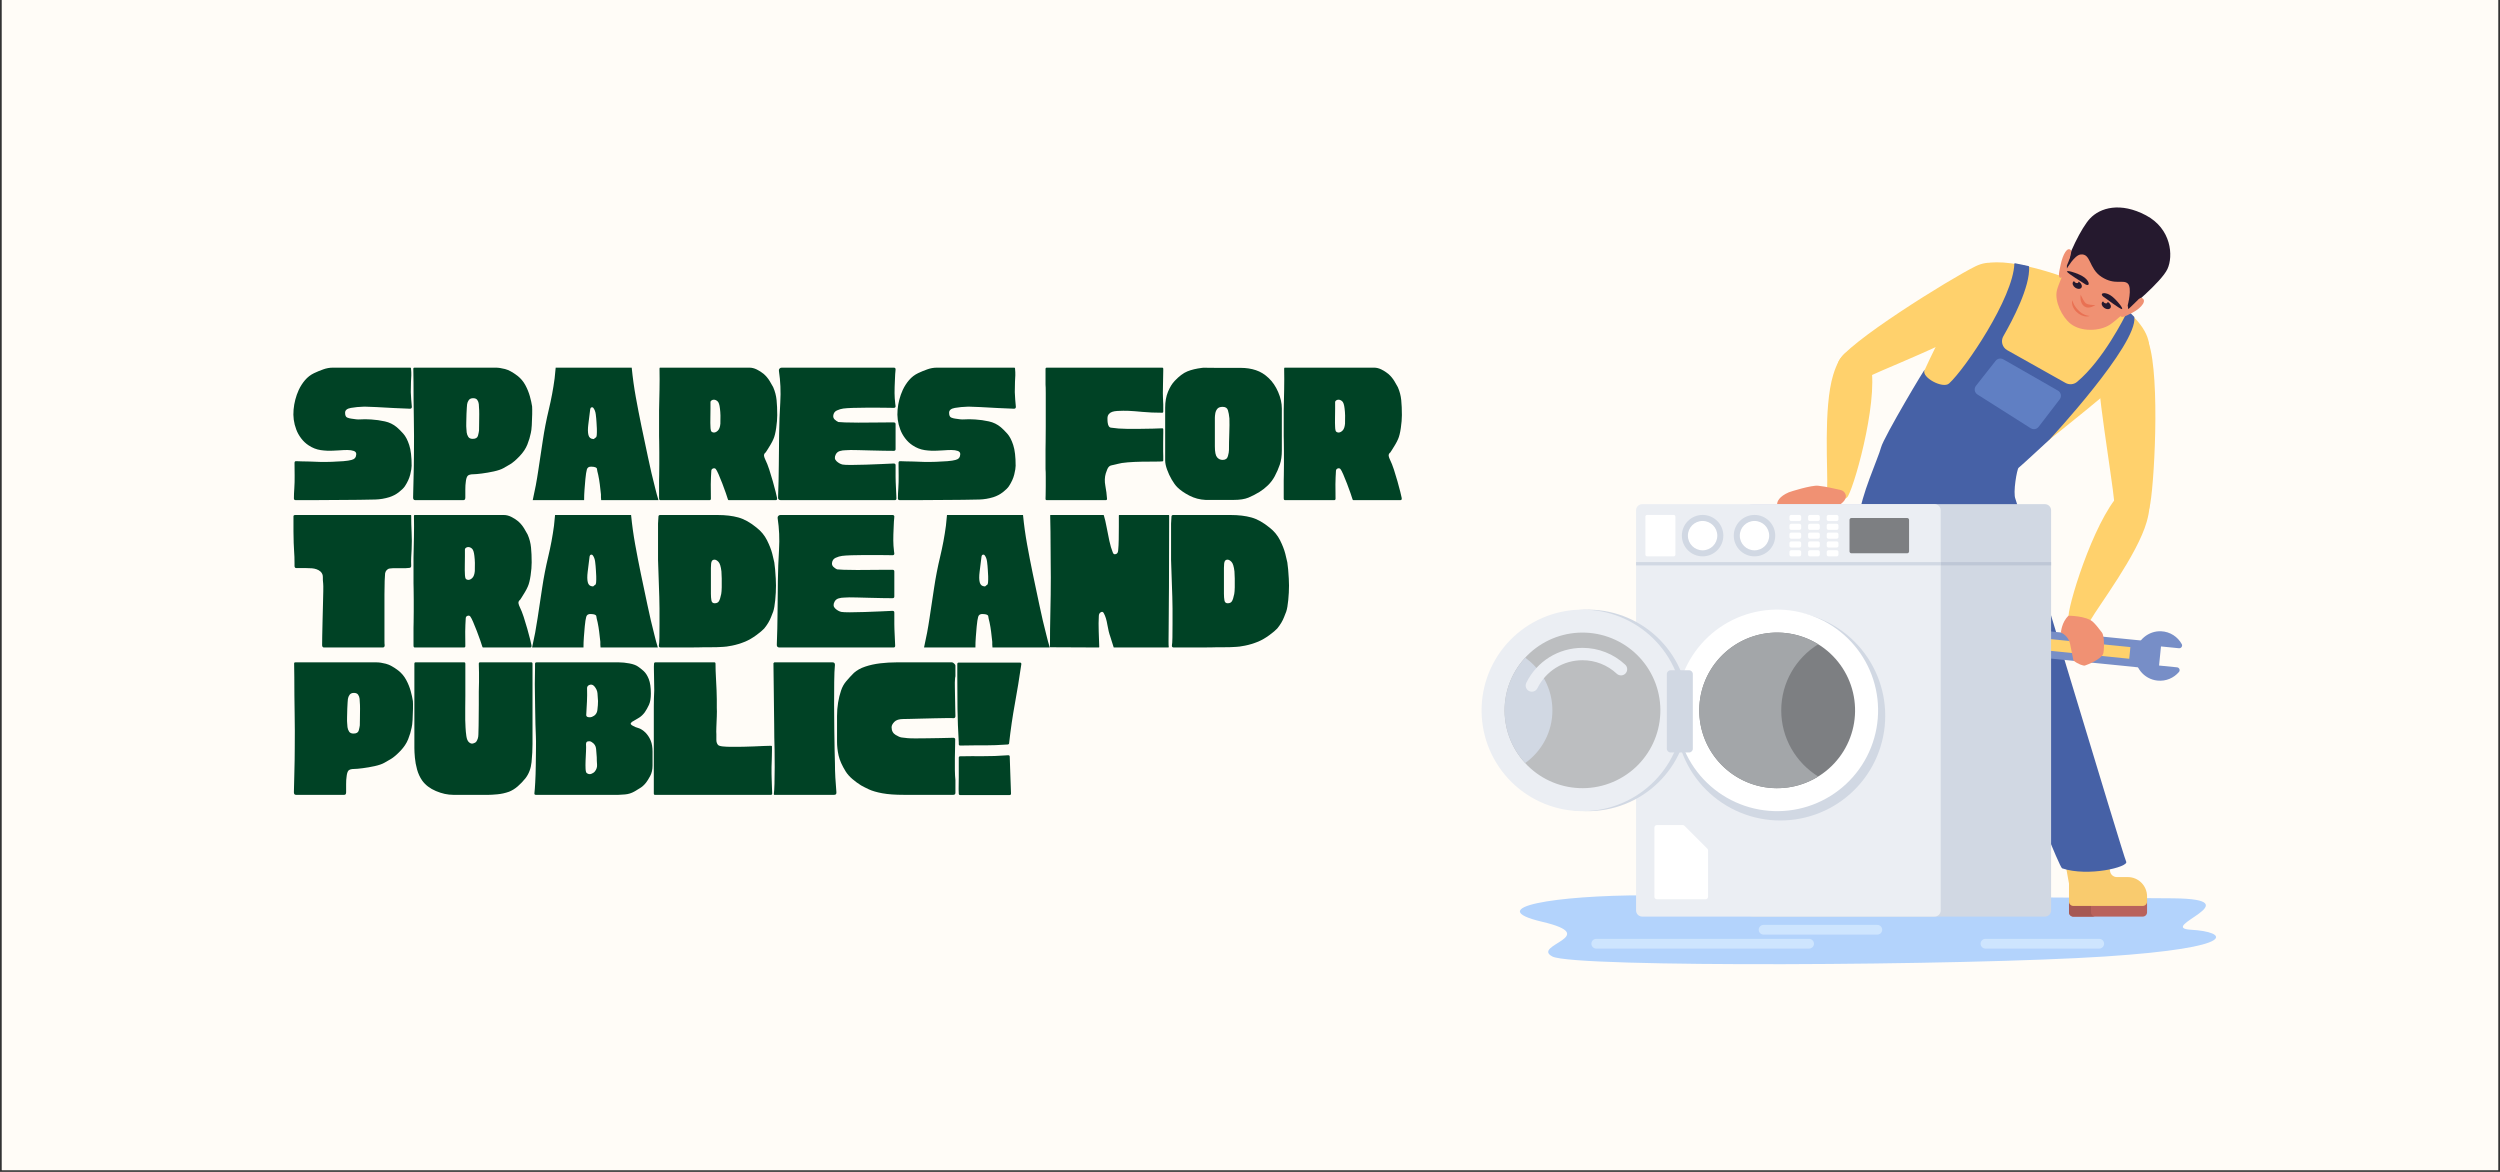 <svg version="1.0" preserveAspectRatio="xMidYMid meet" height="900" viewBox="0 0 1440 675" zoomAndPan="magnify" width="1920" xmlns:xlink="http://www.w3.org/1999/xlink" xmlns="http://www.w3.org/2000/svg"><rect x="0" y="0" width="1440" height="675" fill="#333333" stroke="none"/><defs><g></g><clipPath id="1db4b66a8a"><path clip-rule="nonzero" d="M 1.066 0 L 1438.934 0 L 1438.934 674 L 1.066 674 Z M 1.066 0"></path></clipPath><clipPath id="b28d00d756"><rect height="292" y="0" width="657" x="0"></rect></clipPath></defs><g clip-path="url(#1db4b66a8a)"><path fill-rule="nonzero" fill-opacity="1" d="M 1.066 0 L 1438.934 0 L 1438.934 674 L 1.066 674 Z M 1.066 0" fill="#ffffff"></path><path fill-rule="nonzero" fill-opacity="1" d="M 1.066 0 L 1438.934 0 L 1438.934 674 L 1.066 674 Z M 1.066 0" fill="#fffcf7"></path></g><g transform="matrix(1, 0, 0, 1, 165, 191)"><g clip-path="url(#b28d00d756)"><g fill-opacity="1" fill="#004225"><g transform="translate(1.132, 97.08)"><g><path d="M 70.359 -76.312 C 70.441 -76.227 70.523 -76.102 70.609 -75.938 C 70.766 -74.32 70.82 -72.969 70.781 -71.875 C 70.738 -70.781 70.676 -69.566 70.594 -68.234 C 70.52 -66.898 70.484 -64.898 70.484 -62.234 C 70.484 -61.266 70.562 -59.848 70.719 -57.984 C 70.883 -56.129 71.008 -54.711 71.094 -53.734 C 71.094 -53.016 70.727 -52.656 70 -52.656 C 67.25 -52.727 64.094 -52.863 60.531 -53.062 C 56.977 -53.27 53.645 -53.453 50.531 -53.609 C 47.414 -53.773 45.172 -53.859 43.797 -53.859 C 40.805 -53.773 38.195 -53.531 35.969 -53.125 C 33.75 -52.727 32.641 -51.801 32.641 -50.344 C 32.641 -48.812 33.062 -47.879 33.906 -47.547 C 34.758 -47.223 35.508 -47.023 36.156 -46.953 C 38.332 -46.547 40.148 -46.398 41.609 -46.516 C 43.066 -46.641 45.086 -46.625 47.672 -46.469 C 50.336 -46.301 52.961 -45.93 55.547 -45.359 C 58.141 -44.797 60.445 -43.664 62.469 -41.969 C 63.602 -41 64.836 -39.766 66.172 -38.266 C 67.504 -36.773 68.633 -34.613 69.562 -31.781 C 70.5 -28.945 70.969 -24.945 70.969 -19.781 C 70.969 -18.645 70.703 -16.984 70.172 -14.797 C 69.648 -12.617 68.617 -10.352 67.078 -8 C 66.359 -6.945 65.188 -5.797 63.562 -4.547 C 61.945 -3.297 60.129 -2.348 58.109 -1.703 C 55.441 -0.891 52.77 -0.441 50.094 -0.359 C 47.426 -0.285 45.488 -0.25 44.281 -0.25 C 43.957 -0.25 42.766 -0.227 40.703 -0.188 C 38.641 -0.145 36.094 -0.125 33.062 -0.125 C 30.031 -0.125 26.852 -0.102 23.531 -0.062 C 20.219 -0.02 17.082 0 14.125 0 C 11.176 0 8.789 0 6.969 0 C 5.156 0 4.25 0 4.25 0 C 3.52 0 3.156 -0.32 3.156 -0.969 C 3.156 -1.938 3.176 -2.906 3.219 -3.875 C 3.258 -4.852 3.316 -5.828 3.391 -6.797 C 3.555 -9.223 3.617 -11.664 3.578 -14.125 C 3.535 -16.594 3.516 -19.039 3.516 -21.469 C 3.516 -22.195 3.879 -22.52 4.609 -22.438 C 5.492 -22.363 6.562 -22.328 7.812 -22.328 C 9.07 -22.328 10.227 -22.305 11.281 -22.266 C 12.332 -22.223 13.02 -22.203 13.344 -22.203 C 14.562 -22.117 16.219 -22.055 18.312 -22.016 C 20.414 -21.973 22.641 -21.992 24.984 -22.078 C 27.336 -22.16 29.547 -22.281 31.609 -22.438 C 33.672 -22.602 35.266 -22.848 36.391 -23.172 C 38.086 -23.578 38.977 -24.629 39.062 -26.328 C 39.145 -27.297 38.68 -27.961 37.672 -28.328 C 36.66 -28.691 35.426 -28.875 33.969 -28.875 C 32.508 -28.875 31.051 -28.812 29.594 -28.688 C 28.145 -28.57 27.016 -28.516 26.203 -28.516 C 23.617 -28.348 21.094 -28.445 18.625 -28.812 C 16.156 -29.176 13.828 -30.086 11.641 -31.547 C 10.023 -32.598 8.586 -33.953 7.328 -35.609 C 6.078 -37.266 5.129 -38.984 4.484 -40.766 C 3.109 -44.398 2.602 -48.195 2.969 -52.156 C 3.332 -56.125 4.32 -59.891 5.938 -63.453 C 6.914 -65.547 8.129 -67.441 9.578 -69.141 C 11.035 -70.848 12.773 -72.188 14.797 -73.156 C 16.492 -73.957 18.254 -74.68 20.078 -75.328 C 21.898 -75.984 23.738 -76.312 25.594 -76.312 Z M 70.359 -76.312"></path></g></g></g><g fill-opacity="1" fill="#004225"><g transform="translate(69.792, 97.08)"><g><path d="M 71.703 -53.984 C 71.773 -53.098 71.789 -51.602 71.75 -49.5 C 71.719 -47.395 71.641 -45.289 71.516 -43.188 C 71.391 -41.082 71.207 -39.586 70.969 -38.703 C 70.562 -36.598 69.895 -34.375 68.969 -32.031 C 68.039 -29.688 66.523 -27.422 64.422 -25.234 C 62.398 -23.129 60.617 -21.609 59.078 -20.672 C 57.547 -19.742 56.254 -19 55.203 -18.438 C 53.898 -17.707 52.055 -17.078 49.672 -16.547 C 47.285 -16.023 44.977 -15.625 42.75 -15.344 C 40.531 -15.062 38.977 -14.922 38.094 -14.922 C 36.227 -14.922 35.031 -14.578 34.5 -13.891 C 33.977 -13.203 33.641 -12.008 33.484 -10.312 C 33.316 -9.258 33.234 -7.863 33.234 -6.125 C 33.234 -4.383 33.234 -2.828 33.234 -1.453 C 33.234 -0.484 32.867 0 32.141 0 L 4.375 0 C 3.562 0 3.156 -0.484 3.156 -1.453 C 3.156 -1.453 3.176 -2.422 3.219 -4.359 C 3.258 -6.305 3.316 -8.691 3.391 -11.516 C 3.473 -14.348 3.535 -17.141 3.578 -19.891 C 3.617 -22.641 3.641 -24.906 3.641 -26.688 C 3.723 -33.477 3.703 -40.289 3.578 -47.125 C 3.453 -53.957 3.391 -60.812 3.391 -67.688 C 3.316 -70.363 3.281 -73.035 3.281 -75.703 C 3.281 -76.109 3.52 -76.312 4 -76.312 L 50.828 -76.312 C 52.285 -76.312 54.047 -76.047 56.109 -75.516 C 58.172 -74.992 60.578 -73.68 63.328 -71.578 C 65.18 -70.117 66.676 -68.336 67.812 -66.234 C 68.945 -64.129 69.816 -61.984 70.422 -59.797 C 71.023 -57.617 71.453 -55.68 71.703 -53.984 Z M 41.125 -53.141 C 41.125 -53.703 41.082 -54.426 41 -55.312 C 40.914 -56.207 40.629 -57 40.141 -57.688 C 39.66 -58.375 38.859 -58.719 37.734 -58.719 C 36.598 -58.719 35.766 -58.352 35.234 -57.625 C 34.711 -56.895 34.391 -56.102 34.266 -55.25 C 34.148 -54.406 34.094 -53.738 34.094 -53.25 C 34.008 -52.531 33.945 -51.336 33.906 -49.672 C 33.863 -48.016 33.82 -46.359 33.781 -44.703 C 33.738 -43.047 33.758 -41.895 33.844 -41.25 C 33.844 -40.676 33.898 -39.926 34.016 -39 C 34.141 -38.07 34.445 -37.223 34.938 -36.453 C 35.426 -35.68 36.273 -35.297 37.484 -35.297 C 39.18 -35.297 40.191 -35.898 40.516 -37.109 C 40.836 -38.328 41.039 -39.301 41.125 -40.031 C 41.125 -40.844 41.145 -42.176 41.188 -44.031 C 41.227 -45.895 41.25 -47.719 41.25 -49.5 C 41.25 -51.281 41.207 -52.492 41.125 -53.141 Z M 41.125 -53.141"></path></g></g></g><g fill-opacity="1" fill="#004225"><g transform="translate(139.059, 97.08)"><g><path d="M 73.391 -6.672 C 73.641 -5.535 73.926 -4.422 74.25 -3.328 C 74.57 -2.242 74.895 -1.133 75.219 0 L 42.219 0 C 42.133 -0.562 42.094 -1.102 42.094 -1.625 C 42.094 -2.156 42.094 -2.707 42.094 -3.281 C 41.852 -5.539 41.629 -7.5 41.422 -9.156 C 41.223 -10.812 40.922 -12.613 40.516 -14.562 C 40.109 -16.094 39.863 -17.242 39.781 -18.016 C 39.707 -18.785 38.66 -19.207 36.641 -19.281 C 35.18 -19.363 34.289 -18.816 33.969 -17.641 C 33.645 -16.473 33.363 -14.633 33.125 -12.125 C 32.957 -10.102 32.789 -8.082 32.625 -6.062 C 32.469 -4.039 32.391 -2.02 32.391 0 L 2.797 0 C 4.086 -5.656 5.156 -11.375 6 -17.156 C 6.852 -22.945 7.723 -28.711 8.609 -34.453 C 9.504 -40.441 10.656 -46.363 12.062 -52.219 C 13.477 -58.082 14.594 -64.051 15.406 -70.125 C 15.645 -72.219 15.848 -74.281 16.016 -76.312 L 59.812 -76.312 C 60.375 -70.562 61.16 -64.895 62.172 -59.312 C 63.18 -53.738 64.254 -48.203 65.391 -42.703 C 66.68 -36.711 67.953 -30.688 69.203 -24.625 C 70.461 -18.562 71.859 -12.578 73.391 -6.672 Z M 35.906 -52.406 C 35.5 -49.094 35.133 -46.16 34.812 -43.609 C 34.488 -41.066 34.508 -39.047 34.875 -37.547 C 35.238 -36.047 36.191 -35.258 37.734 -35.188 C 37.805 -35.188 37.844 -35.188 37.844 -35.188 C 38.008 -35.188 38.172 -35.285 38.328 -35.484 C 38.492 -35.68 38.656 -35.82 38.812 -35.906 C 39.301 -35.988 39.586 -36.535 39.672 -37.547 C 39.754 -38.555 39.773 -39.727 39.734 -41.062 C 39.691 -42.395 39.629 -43.547 39.547 -44.516 C 39.461 -46.141 39.316 -47.758 39.109 -49.375 C 38.91 -50.988 38.41 -52.281 37.609 -53.25 C 37.367 -53.5 37.047 -53.562 36.641 -53.438 C 36.234 -53.312 35.988 -52.969 35.906 -52.406 Z M 35.906 -52.406"></path></g></g></g><g fill-opacity="1" fill="#004225"><g transform="translate(211.236, 97.08)"><g><path d="M 64.656 -23.172 C 65.383 -21.711 66.113 -19.867 66.844 -17.641 C 67.57 -15.422 68.258 -13.16 68.906 -10.859 C 69.551 -8.555 70.094 -6.535 70.531 -4.797 C 70.977 -3.055 71.242 -1.898 71.328 -1.328 C 71.492 -0.441 71.254 0 70.609 0 L 43.547 0 C 43.223 0 43.02 -0.242 42.938 -0.734 C 42.781 -1.297 42.414 -2.406 41.844 -4.062 C 41.281 -5.719 40.613 -7.535 39.844 -9.516 C 39.082 -11.504 38.359 -13.285 37.672 -14.859 C 36.984 -16.43 36.438 -17.461 36.031 -17.953 C 35.625 -18.359 35.117 -18.457 34.516 -18.25 C 33.91 -18.051 33.566 -17.629 33.484 -16.984 C 33.316 -14.473 33.211 -11.863 33.172 -9.156 C 33.141 -6.445 33.16 -3.801 33.234 -1.219 C 33.316 -0.406 33.078 0 32.516 0 L 4.125 0 C 3.633 0 3.391 -0.363 3.391 -1.094 L 3.391 -11.406 C 3.391 -11.812 3.41 -12.863 3.453 -14.562 C 3.492 -16.258 3.516 -18.281 3.516 -20.625 C 3.516 -22.969 3.516 -25.312 3.516 -27.656 C 3.516 -30 3.492 -32.02 3.453 -33.719 C 3.41 -35.414 3.391 -36.469 3.391 -36.875 L 3.391 -51.922 C 3.473 -55.805 3.555 -59.75 3.641 -63.75 C 3.723 -67.75 3.723 -71.734 3.641 -75.703 C 3.641 -76.109 3.758 -76.312 4 -76.312 L 55.438 -76.312 C 56.812 -76.312 58.207 -75.969 59.625 -75.281 C 61.039 -74.594 62.395 -73.723 63.688 -72.672 C 65.062 -71.453 66.211 -70.07 67.141 -68.531 C 68.078 -67 68.742 -65.832 69.141 -65.031 C 70.191 -62.602 70.836 -60.133 71.078 -57.625 C 71.328 -55.113 71.453 -52.242 71.453 -49.016 C 71.453 -46.828 71.25 -44.336 70.844 -41.547 C 70.438 -38.754 69.91 -36.633 69.266 -35.188 C 68.859 -34.207 68.289 -33.109 67.562 -31.891 C 66.844 -30.68 66.195 -29.633 65.625 -28.75 C 65.062 -27.863 64.738 -27.379 64.656 -27.297 C 64.656 -27.297 64.613 -27.297 64.531 -27.297 C 63.969 -26.734 63.742 -26.109 63.859 -25.422 C 63.984 -24.734 64.25 -23.984 64.656 -23.172 Z M 38.703 -44.031 C 38.773 -45.727 38.789 -47.285 38.75 -48.703 C 38.719 -50.117 38.617 -51.473 38.453 -52.766 C 38.211 -54.953 37.75 -56.348 37.062 -56.953 C 36.375 -57.555 35.664 -57.859 34.938 -57.859 C 34.445 -57.859 34 -57.719 33.594 -57.438 C 33.195 -57.156 33 -56.852 33 -56.531 C 33 -56.039 33 -55.43 33 -54.703 C 33 -53.984 33 -53.258 33 -52.531 C 33 -51.238 32.977 -49.52 32.938 -47.375 C 32.895 -45.227 32.914 -43.469 33 -42.094 C 33 -41.531 33.078 -40.883 33.234 -40.156 C 33.398 -39.426 33.969 -39.02 34.938 -38.938 C 35.75 -38.938 36.535 -39.32 37.297 -40.094 C 38.066 -40.863 38.535 -42.176 38.703 -44.031 Z M 38.703 -44.031"></path></g></g></g><g fill-opacity="1" fill="#004225"><g transform="translate(280.139, 97.08)"><g><path d="M 70.719 -20.141 C 70.719 -19.086 70.719 -17.93 70.719 -16.672 C 70.719 -15.422 70.719 -14.352 70.719 -13.469 C 70.719 -12.82 70.738 -11.848 70.781 -10.547 C 70.82 -9.254 70.883 -7.859 70.969 -6.359 C 71.051 -4.867 71.109 -3.598 71.141 -2.547 C 71.18 -1.492 71.203 -0.969 71.203 -0.969 C 71.203 -0.32 70.879 0 70.234 0 L 4.609 0 C 3.473 0 2.945 -0.566 3.031 -1.703 C 3.27 -7.766 3.41 -13.848 3.453 -19.953 C 3.492 -26.055 3.555 -32.18 3.641 -38.328 C 3.723 -44.316 3.945 -50.344 4.312 -56.406 C 4.676 -62.477 4.41 -68.504 3.516 -74.484 C 3.43 -74.973 3.551 -75.398 3.875 -75.766 C 4.207 -76.129 4.613 -76.312 5.094 -76.312 L 69.75 -76.312 C 70.238 -76.312 70.562 -76.066 70.719 -75.578 C 70.719 -75.492 70.695 -75.129 70.656 -74.484 C 70.625 -73.836 70.566 -73.191 70.484 -72.547 C 70.484 -72.141 70.441 -71.207 70.359 -69.75 C 70.273 -68.301 70.211 -66.785 70.172 -65.203 C 70.141 -63.629 70.125 -62.438 70.125 -61.625 C 70.125 -60.812 70.16 -59.816 70.234 -58.641 C 70.316 -57.473 70.414 -56.426 70.531 -55.5 C 70.656 -54.57 70.719 -54.109 70.719 -54.109 C 70.719 -53.461 70.359 -53.141 69.641 -53.141 C 69.641 -53.141 68.848 -53.156 67.266 -53.188 C 65.691 -53.227 63.691 -53.25 61.266 -53.25 C 58.836 -53.25 56.27 -53.25 53.562 -53.25 C 50.852 -53.25 48.344 -53.207 46.031 -53.125 C 43.727 -53.051 41.93 -52.93 40.641 -52.766 C 39.422 -52.609 38.188 -52.242 36.938 -51.672 C 35.688 -51.109 34.977 -50.098 34.812 -48.641 C 34.738 -47.754 35.023 -47.008 35.672 -46.406 C 36.316 -45.801 37.004 -45.332 37.734 -45 C 38.129 -44.926 39.398 -44.848 41.547 -44.766 C 43.691 -44.68 46.258 -44.641 49.25 -44.641 C 52.238 -44.641 55.25 -44.66 58.281 -44.703 C 61.32 -44.742 63.891 -44.766 65.984 -44.766 C 68.086 -44.766 69.305 -44.766 69.641 -44.766 C 70.359 -44.766 70.719 -44.441 70.719 -43.797 L 70.719 -33.719 C 70.719 -32.832 70.719 -32.066 70.719 -31.422 C 70.719 -30.773 70.719 -30.086 70.719 -29.359 C 70.719 -28.711 70.359 -28.391 69.641 -28.391 C 68.266 -28.391 66.344 -28.41 63.875 -28.453 C 61.406 -28.492 58.852 -28.551 56.219 -28.625 C 53.594 -28.707 51.227 -28.77 49.125 -28.812 C 47.031 -28.852 45.617 -28.875 44.891 -28.875 C 44.078 -28.789 43.082 -28.75 41.906 -28.75 C 40.738 -28.75 39.629 -28.586 38.578 -28.266 C 37.523 -27.941 36.754 -27.297 36.266 -26.328 C 35.461 -24.785 35.586 -23.508 36.641 -22.5 C 37.691 -21.488 38.863 -20.82 40.156 -20.5 C 40.969 -20.344 42.625 -20.266 45.125 -20.266 C 47.633 -20.266 50.484 -20.32 53.672 -20.438 C 56.867 -20.562 59.941 -20.68 62.891 -20.797 C 65.848 -20.922 68.098 -21.023 69.641 -21.109 C 70.359 -21.109 70.719 -20.785 70.719 -20.141 Z M 70.719 -20.141"></path></g></g></g><g fill-opacity="1" fill="#004225"><g transform="translate(349.042, 97.08)"><g><path d="M 70.359 -76.312 C 70.441 -76.227 70.523 -76.102 70.609 -75.938 C 70.766 -74.32 70.82 -72.969 70.781 -71.875 C 70.738 -70.781 70.676 -69.566 70.594 -68.234 C 70.52 -66.898 70.484 -64.898 70.484 -62.234 C 70.484 -61.266 70.562 -59.848 70.719 -57.984 C 70.883 -56.129 71.008 -54.711 71.094 -53.734 C 71.094 -53.016 70.727 -52.656 70 -52.656 C 67.25 -52.727 64.094 -52.863 60.531 -53.062 C 56.977 -53.27 53.645 -53.453 50.531 -53.609 C 47.414 -53.773 45.172 -53.859 43.797 -53.859 C 40.805 -53.773 38.195 -53.531 35.969 -53.125 C 33.75 -52.727 32.641 -51.801 32.641 -50.344 C 32.641 -48.812 33.062 -47.879 33.906 -47.547 C 34.758 -47.223 35.508 -47.023 36.156 -46.953 C 38.332 -46.547 40.148 -46.398 41.609 -46.516 C 43.066 -46.641 45.086 -46.625 47.672 -46.469 C 50.336 -46.301 52.961 -45.93 55.547 -45.359 C 58.141 -44.797 60.445 -43.664 62.469 -41.969 C 63.602 -41 64.836 -39.766 66.172 -38.266 C 67.504 -36.773 68.633 -34.613 69.562 -31.781 C 70.5 -28.945 70.969 -24.945 70.969 -19.781 C 70.969 -18.645 70.703 -16.984 70.172 -14.797 C 69.648 -12.617 68.617 -10.352 67.078 -8 C 66.359 -6.945 65.188 -5.797 63.562 -4.547 C 61.945 -3.297 60.129 -2.348 58.109 -1.703 C 55.441 -0.891 52.77 -0.441 50.094 -0.359 C 47.426 -0.285 45.488 -0.25 44.281 -0.25 C 43.957 -0.25 42.766 -0.227 40.703 -0.188 C 38.641 -0.145 36.094 -0.125 33.062 -0.125 C 30.031 -0.125 26.852 -0.102 23.531 -0.062 C 20.219 -0.02 17.082 0 14.125 0 C 11.176 0 8.789 0 6.969 0 C 5.156 0 4.25 0 4.25 0 C 3.52 0 3.156 -0.32 3.156 -0.969 C 3.156 -1.938 3.176 -2.906 3.219 -3.875 C 3.258 -4.852 3.316 -5.828 3.391 -6.797 C 3.555 -9.223 3.617 -11.664 3.578 -14.125 C 3.535 -16.594 3.516 -19.039 3.516 -21.469 C 3.516 -22.195 3.879 -22.52 4.609 -22.438 C 5.492 -22.363 6.562 -22.328 7.812 -22.328 C 9.07 -22.328 10.227 -22.305 11.281 -22.266 C 12.332 -22.223 13.02 -22.203 13.344 -22.203 C 14.562 -22.117 16.219 -22.055 18.312 -22.016 C 20.414 -21.973 22.641 -21.992 24.984 -22.078 C 27.336 -22.16 29.547 -22.281 31.609 -22.438 C 33.672 -22.602 35.266 -22.848 36.391 -23.172 C 38.086 -23.578 38.977 -24.629 39.062 -26.328 C 39.145 -27.297 38.68 -27.961 37.672 -28.328 C 36.66 -28.691 35.426 -28.875 33.969 -28.875 C 32.508 -28.875 31.051 -28.812 29.594 -28.688 C 28.145 -28.57 27.016 -28.516 26.203 -28.516 C 23.617 -28.348 21.094 -28.445 18.625 -28.812 C 16.156 -29.176 13.828 -30.086 11.641 -31.547 C 10.023 -32.598 8.586 -33.953 7.328 -35.609 C 6.078 -37.266 5.129 -38.984 4.484 -40.766 C 3.109 -44.398 2.602 -48.195 2.969 -52.156 C 3.332 -56.125 4.32 -59.891 5.938 -63.453 C 6.914 -65.547 8.129 -67.441 9.578 -69.141 C 11.035 -70.848 12.773 -72.188 14.797 -73.156 C 16.492 -73.957 18.254 -74.68 20.078 -75.328 C 21.898 -75.984 23.738 -76.312 25.594 -76.312 Z M 70.359 -76.312"></path></g></g></g><g fill-opacity="1" fill="#004225"><g transform="translate(417.702, 97.08)"><g></g></g></g><g fill-opacity="1" fill="#004225"><g transform="translate(433.835, 97.08)"><g><path d="M 71.203 -75.219 C 71.203 -75.133 71.203 -75.094 71.203 -75.094 C 71.203 -74.926 71.203 -74.766 71.203 -74.609 C 71.203 -72.422 71.16 -70.254 71.078 -68.109 C 71.004 -65.973 70.969 -63.852 70.969 -61.75 C 70.969 -61.02 70.988 -60.129 71.031 -59.078 C 71.07 -58.023 71.109 -57.094 71.141 -56.281 C 71.18 -55.477 71.203 -55.078 71.203 -55.078 L 71.203 -51.078 C 71.203 -50.586 71.004 -50.344 70.609 -50.344 C 66.398 -50.344 62.617 -50.504 59.266 -50.828 C 55.91 -51.148 53.219 -51.352 51.188 -51.438 C 49.25 -51.52 47.129 -51.5 44.828 -51.375 C 42.523 -51.25 40.969 -50.742 40.156 -49.859 C 39.426 -49.211 39.062 -48.301 39.062 -47.125 C 39.062 -45.957 39.102 -45.129 39.188 -44.641 C 39.426 -42.785 40.094 -41.816 41.188 -41.734 C 42.281 -41.648 43.719 -41.488 45.5 -41.25 C 46.469 -41.164 48.062 -41.102 50.281 -41.062 C 52.508 -41.02 54.977 -41.02 57.688 -41.062 C 60.395 -41.102 62.922 -41.145 65.266 -41.188 C 67.609 -41.227 69.348 -41.289 70.484 -41.375 C 70.961 -41.445 71.203 -41.242 71.203 -40.766 C 71.203 -40.766 71.203 -40.016 71.203 -38.516 C 71.203 -37.016 71.18 -35.273 71.141 -33.297 C 71.109 -31.316 71.109 -29.535 71.141 -27.953 C 71.18 -26.379 71.203 -25.516 71.203 -25.359 C 71.203 -25.359 71.203 -24.953 71.203 -24.141 C 71.203 -23.328 71.203 -22.922 71.203 -22.922 C 71.203 -22.523 71.004 -22.328 70.609 -22.328 C 69.879 -22.242 68.398 -22.203 66.172 -22.203 C 63.953 -22.203 61.445 -22.18 58.656 -22.141 C 55.863 -22.098 53.211 -21.973 50.703 -21.766 C 48.203 -21.566 46.266 -21.266 44.891 -20.859 C 43.43 -20.461 42.316 -20.203 41.547 -20.078 C 40.773 -19.953 40.145 -19.586 39.656 -18.984 C 39.176 -18.379 38.656 -17.188 38.094 -15.406 C 37.445 -13.219 37.363 -10.848 37.844 -8.297 C 38.332 -5.754 38.656 -3.234 38.812 -0.734 C 38.812 -0.242 38.57 0 38.094 0 L 4.125 0 C 3.633 0 3.391 -0.242 3.391 -0.734 C 3.391 -0.734 3.41 -1.438 3.453 -2.844 C 3.492 -4.258 3.516 -5.977 3.516 -8 C 3.516 -10.031 3.516 -11.973 3.516 -13.828 C 3.516 -15.691 3.473 -17.023 3.391 -17.828 C 3.391 -17.828 3.391 -18.41 3.391 -19.578 C 3.391 -20.754 3.391 -22.109 3.391 -23.641 C 3.391 -25.18 3.391 -26.52 3.391 -27.656 C 3.391 -28.789 3.391 -29.359 3.391 -29.359 C 3.391 -29.836 3.41 -31.289 3.453 -33.719 C 3.492 -36.145 3.516 -39.035 3.516 -42.391 C 3.516 -45.754 3.516 -49.156 3.516 -52.594 C 3.516 -56.031 3.516 -59.02 3.516 -61.562 C 3.516 -64.113 3.473 -65.789 3.391 -66.594 L 3.391 -75.578 C 3.391 -76.066 3.633 -76.312 4.125 -76.312 L 70.609 -76.312 C 71.004 -76.312 71.203 -76.066 71.203 -75.578 Z M 71.203 -75.219"></path></g></g></g><g fill-opacity="1" fill="#004225"><g transform="translate(502.981, 97.08)"><g><path d="M 70.359 -52.766 C 70.359 -50.66 70.359 -48.113 70.359 -45.125 C 70.359 -42.133 70.359 -39.141 70.359 -36.141 C 70.359 -33.148 70.359 -30.645 70.359 -28.625 C 70.359 -25.477 69.973 -22.77 69.203 -20.5 C 68.441 -18.238 67.453 -15.973 66.234 -13.703 C 65.18 -11.766 63.883 -10.047 62.344 -8.547 C 60.812 -7.055 59.195 -5.785 57.5 -4.734 C 55.395 -3.441 53.27 -2.348 51.125 -1.453 C 48.988 -0.566 46.141 -0.125 42.578 -0.125 C 42.098 -0.125 41.023 -0.125 39.359 -0.125 C 37.703 -0.125 35.906 -0.125 33.969 -0.125 C 32.031 -0.125 30.312 -0.125 28.812 -0.125 C 27.312 -0.125 26.523 -0.125 26.453 -0.125 C 23.129 -0.281 20.008 -1.109 17.094 -2.609 C 14.188 -4.109 11.844 -5.742 10.062 -7.516 C 9.094 -8.492 8.062 -9.91 6.969 -11.766 C 5.883 -13.629 4.977 -15.57 4.25 -17.594 C 3.52 -19.613 3.156 -21.391 3.156 -22.922 C 3.156 -24.055 3.156 -25.914 3.156 -28.5 C 3.156 -31.094 3.156 -33.969 3.156 -37.125 C 3.156 -40.281 3.156 -43.312 3.156 -46.219 C 3.156 -49.133 3.156 -51.477 3.156 -53.25 C 3.156 -56.727 3.695 -59.781 4.781 -62.406 C 5.875 -65.039 7.148 -67.125 8.609 -68.656 C 11.203 -71.406 13.648 -73.242 15.953 -74.172 C 18.254 -75.109 21.066 -75.781 24.391 -76.188 C 24.461 -76.27 25.348 -76.289 27.047 -76.25 C 28.742 -76.207 30.828 -76.188 33.297 -76.188 C 35.766 -76.188 38.234 -76.188 40.703 -76.188 C 43.172 -76.188 45.172 -76.188 46.703 -76.188 C 49.859 -76.188 52.77 -75.738 55.438 -74.844 C 58.102 -73.957 60.531 -72.461 62.719 -70.359 C 64.977 -68.254 66.816 -65.562 68.234 -62.281 C 69.648 -59.008 70.359 -55.836 70.359 -52.766 Z M 31.781 -30.938 C 31.781 -27.781 32.203 -25.695 33.047 -24.688 C 33.898 -23.676 34.973 -23.172 36.266 -23.172 C 37.891 -23.172 38.898 -23.895 39.297 -25.344 C 39.703 -26.801 39.906 -27.977 39.906 -28.875 C 39.906 -31.945 39.969 -35.18 40.094 -38.578 C 40.219 -41.973 40.238 -44.801 40.156 -47.062 C 39.988 -48.926 39.703 -50.504 39.297 -51.797 C 38.898 -53.086 37.891 -53.734 36.266 -53.734 C 34.816 -53.734 33.785 -53.348 33.172 -52.578 C 32.566 -51.816 32.18 -50.93 32.016 -49.922 C 31.859 -48.91 31.781 -48.082 31.781 -47.438 C 31.781 -46.625 31.781 -45.305 31.781 -43.484 C 31.781 -41.672 31.781 -39.629 31.781 -37.359 C 31.781 -35.098 31.781 -32.957 31.781 -30.938 Z M 31.781 -30.938"></path></g></g></g><g fill-opacity="1" fill="#004225"><g transform="translate(571.034, 97.08)"><g><path d="M 64.656 -23.172 C 65.383 -21.711 66.113 -19.867 66.844 -17.641 C 67.57 -15.422 68.258 -13.16 68.906 -10.859 C 69.551 -8.555 70.094 -6.535 70.531 -4.797 C 70.977 -3.055 71.242 -1.898 71.328 -1.328 C 71.492 -0.441 71.254 0 70.609 0 L 43.547 0 C 43.223 0 43.02 -0.242 42.938 -0.734 C 42.781 -1.297 42.414 -2.406 41.844 -4.062 C 41.281 -5.719 40.613 -7.535 39.844 -9.516 C 39.082 -11.504 38.359 -13.285 37.672 -14.859 C 36.984 -16.43 36.438 -17.461 36.031 -17.953 C 35.625 -18.359 35.117 -18.457 34.516 -18.25 C 33.91 -18.051 33.566 -17.629 33.484 -16.984 C 33.316 -14.473 33.211 -11.863 33.172 -9.156 C 33.141 -6.445 33.16 -3.801 33.234 -1.219 C 33.316 -0.406 33.078 0 32.516 0 L 4.125 0 C 3.633 0 3.391 -0.363 3.391 -1.094 L 3.391 -11.406 C 3.391 -11.812 3.41 -12.863 3.453 -14.562 C 3.492 -16.258 3.516 -18.281 3.516 -20.625 C 3.516 -22.969 3.516 -25.312 3.516 -27.656 C 3.516 -30 3.492 -32.02 3.453 -33.719 C 3.41 -35.414 3.391 -36.469 3.391 -36.875 L 3.391 -51.922 C 3.473 -55.805 3.555 -59.75 3.641 -63.75 C 3.723 -67.75 3.723 -71.734 3.641 -75.703 C 3.641 -76.109 3.758 -76.312 4 -76.312 L 55.438 -76.312 C 56.812 -76.312 58.207 -75.969 59.625 -75.281 C 61.039 -74.594 62.395 -73.723 63.688 -72.672 C 65.062 -71.453 66.211 -70.07 67.141 -68.531 C 68.078 -67 68.742 -65.832 69.141 -65.031 C 70.191 -62.602 70.836 -60.133 71.078 -57.625 C 71.328 -55.113 71.453 -52.242 71.453 -49.016 C 71.453 -46.828 71.25 -44.336 70.844 -41.547 C 70.438 -38.754 69.91 -36.633 69.266 -35.188 C 68.859 -34.207 68.289 -33.109 67.562 -31.891 C 66.844 -30.68 66.195 -29.633 65.625 -28.75 C 65.062 -27.863 64.738 -27.379 64.656 -27.297 C 64.656 -27.297 64.613 -27.297 64.531 -27.297 C 63.969 -26.734 63.742 -26.109 63.859 -25.422 C 63.984 -24.734 64.25 -23.984 64.656 -23.172 Z M 38.703 -44.031 C 38.773 -45.727 38.789 -47.285 38.75 -48.703 C 38.719 -50.117 38.617 -51.473 38.453 -52.766 C 38.211 -54.953 37.75 -56.348 37.062 -56.953 C 36.375 -57.555 35.664 -57.859 34.938 -57.859 C 34.445 -57.859 34 -57.719 33.594 -57.438 C 33.195 -57.156 33 -56.852 33 -56.531 C 33 -56.039 33 -55.43 33 -54.703 C 33 -53.984 33 -53.258 33 -52.531 C 33 -51.238 32.977 -49.52 32.938 -47.375 C 32.895 -45.227 32.914 -43.469 33 -42.094 C 33 -41.531 33.078 -40.883 33.234 -40.156 C 33.398 -39.426 33.969 -39.02 34.938 -38.938 C 35.75 -38.938 36.535 -39.32 37.297 -40.094 C 38.066 -40.863 38.535 -42.176 38.703 -44.031 Z M 38.703 -44.031"></path></g></g></g><g fill-opacity="1" fill="#004225"><g transform="translate(639.944, 97.08)"><g></g></g></g><g fill-opacity="1" fill="#004225"><g transform="translate(1.132, 181.955)"><g><path d="M 70.719 -76.062 C 70.719 -72.82 70.797 -69.566 70.953 -66.297 C 71.117 -63.023 71.125 -59.77 70.969 -56.531 C 70.883 -55 70.801 -53.441 70.719 -51.859 C 70.645 -50.285 70.645 -48.688 70.719 -47.062 C 70.719 -46.344 70.395 -45.941 69.75 -45.859 C 68.457 -45.691 66.941 -45.629 65.203 -45.672 C 63.461 -45.711 61.82 -45.711 60.281 -45.672 C 58.75 -45.629 57.742 -45.445 57.266 -45.125 C 57.016 -44.969 56.727 -44.707 56.406 -44.344 C 56.082 -43.977 55.844 -43.43 55.688 -42.703 C 55.602 -42.055 55.52 -40.641 55.438 -38.453 C 55.352 -36.273 55.312 -33.664 55.312 -30.625 C 55.312 -27.594 55.312 -24.438 55.312 -21.156 C 55.312 -17.883 55.312 -14.789 55.312 -11.875 C 55.312 -8.969 55.312 -6.547 55.312 -4.609 C 55.312 -2.672 55.352 -1.578 55.438 -1.328 C 55.438 -0.441 55.07 0 54.344 0 L 20.5 0 C 19.852 0 19.488 -0.406 19.406 -1.219 C 19.406 -2.27 19.426 -4.047 19.469 -6.547 C 19.508 -9.055 19.57 -11.891 19.656 -15.047 C 19.738 -18.203 19.816 -21.332 19.891 -24.438 C 19.973 -27.551 20.035 -30.238 20.078 -32.5 C 20.117 -34.77 20.098 -36.227 20.016 -36.875 C 19.859 -38.094 19.797 -39.305 19.828 -40.516 C 19.867 -41.734 19.445 -42.785 18.562 -43.672 C 17.832 -44.316 17.039 -44.781 16.188 -45.062 C 15.344 -45.352 14.477 -45.535 13.594 -45.609 C 12.863 -45.691 11.77 -45.734 10.312 -45.734 C 8.852 -45.734 7.535 -45.734 6.359 -45.734 C 5.191 -45.734 4.609 -45.734 4.609 -45.734 C 3.879 -45.734 3.516 -46.141 3.516 -46.953 C 3.516 -46.953 3.516 -47.492 3.516 -48.578 C 3.516 -49.672 3.492 -50.883 3.453 -52.219 C 3.41 -53.562 3.352 -54.594 3.281 -55.312 C 3.195 -56.445 3.113 -58.086 3.031 -60.234 C 2.945 -62.379 2.906 -64.602 2.906 -66.906 C 2.906 -69.207 2.906 -71.188 2.906 -72.844 C 2.906 -74.5 2.906 -75.41 2.906 -75.578 C 2.906 -76.066 3.27 -76.312 4 -76.312 L 70.484 -76.312 C 70.484 -76.312 70.52 -76.289 70.594 -76.25 C 70.676 -76.207 70.719 -76.145 70.719 -76.062 Z M 70.719 -76.062"></path></g></g></g><g fill-opacity="1" fill="#004225"><g transform="translate(69.792, 181.955)"><g><path d="M 64.656 -23.172 C 65.383 -21.711 66.113 -19.867 66.844 -17.641 C 67.57 -15.422 68.258 -13.16 68.906 -10.859 C 69.551 -8.555 70.094 -6.535 70.531 -4.797 C 70.977 -3.055 71.242 -1.898 71.328 -1.328 C 71.492 -0.441 71.254 0 70.609 0 L 43.547 0 C 43.223 0 43.02 -0.242 42.938 -0.734 C 42.781 -1.297 42.414 -2.406 41.844 -4.062 C 41.281 -5.719 40.613 -7.535 39.844 -9.516 C 39.082 -11.504 38.359 -13.285 37.672 -14.859 C 36.984 -16.43 36.438 -17.461 36.031 -17.953 C 35.625 -18.359 35.117 -18.457 34.516 -18.25 C 33.91 -18.051 33.566 -17.629 33.484 -16.984 C 33.316 -14.473 33.211 -11.863 33.172 -9.156 C 33.141 -6.445 33.16 -3.801 33.234 -1.219 C 33.316 -0.406 33.078 0 32.516 0 L 4.125 0 C 3.633 0 3.391 -0.363 3.391 -1.094 L 3.391 -11.406 C 3.391 -11.812 3.41 -12.863 3.453 -14.562 C 3.492 -16.258 3.516 -18.281 3.516 -20.625 C 3.516 -22.969 3.516 -25.312 3.516 -27.656 C 3.516 -30 3.492 -32.02 3.453 -33.719 C 3.41 -35.414 3.391 -36.469 3.391 -36.875 L 3.391 -51.922 C 3.473 -55.805 3.555 -59.75 3.641 -63.75 C 3.723 -67.75 3.723 -71.734 3.641 -75.703 C 3.641 -76.109 3.758 -76.312 4 -76.312 L 55.438 -76.312 C 56.812 -76.312 58.207 -75.969 59.625 -75.281 C 61.039 -74.594 62.395 -73.723 63.688 -72.672 C 65.062 -71.453 66.211 -70.07 67.141 -68.531 C 68.078 -67 68.742 -65.832 69.141 -65.031 C 70.191 -62.602 70.836 -60.133 71.078 -57.625 C 71.328 -55.113 71.453 -52.242 71.453 -49.016 C 71.453 -46.828 71.25 -44.336 70.844 -41.547 C 70.438 -38.754 69.91 -36.633 69.266 -35.188 C 68.859 -34.207 68.289 -33.109 67.562 -31.891 C 66.844 -30.68 66.195 -29.633 65.625 -28.75 C 65.062 -27.863 64.738 -27.379 64.656 -27.297 C 64.656 -27.297 64.613 -27.297 64.531 -27.297 C 63.969 -26.734 63.742 -26.109 63.859 -25.422 C 63.984 -24.734 64.25 -23.984 64.656 -23.172 Z M 38.703 -44.031 C 38.773 -45.727 38.789 -47.285 38.75 -48.703 C 38.719 -50.117 38.617 -51.473 38.453 -52.766 C 38.211 -54.953 37.75 -56.348 37.062 -56.953 C 36.375 -57.555 35.664 -57.859 34.938 -57.859 C 34.445 -57.859 34 -57.719 33.594 -57.438 C 33.195 -57.156 33 -56.852 33 -56.531 C 33 -56.039 33 -55.43 33 -54.703 C 33 -53.984 33 -53.258 33 -52.531 C 33 -51.238 32.977 -49.52 32.938 -47.375 C 32.895 -45.227 32.914 -43.469 33 -42.094 C 33 -41.531 33.078 -40.883 33.234 -40.156 C 33.398 -39.426 33.969 -39.02 34.938 -38.938 C 35.75 -38.938 36.535 -39.32 37.297 -40.094 C 38.066 -40.863 38.535 -42.176 38.703 -44.031 Z M 38.703 -44.031"></path></g></g></g><g fill-opacity="1" fill="#004225"><g transform="translate(138.695, 181.955)"><g><path d="M 73.391 -6.672 C 73.641 -5.535 73.926 -4.422 74.25 -3.328 C 74.57 -2.242 74.895 -1.133 75.219 0 L 42.219 0 C 42.133 -0.562 42.094 -1.102 42.094 -1.625 C 42.094 -2.156 42.094 -2.707 42.094 -3.281 C 41.852 -5.539 41.629 -7.5 41.422 -9.156 C 41.223 -10.812 40.922 -12.613 40.516 -14.562 C 40.109 -16.094 39.863 -17.242 39.781 -18.016 C 39.707 -18.785 38.66 -19.207 36.641 -19.281 C 35.18 -19.363 34.289 -18.816 33.969 -17.641 C 33.645 -16.473 33.363 -14.633 33.125 -12.125 C 32.957 -10.102 32.789 -8.082 32.625 -6.062 C 32.469 -4.039 32.391 -2.02 32.391 0 L 2.797 0 C 4.086 -5.656 5.156 -11.375 6 -17.156 C 6.852 -22.945 7.723 -28.711 8.609 -34.453 C 9.504 -40.441 10.656 -46.363 12.062 -52.219 C 13.477 -58.082 14.594 -64.051 15.406 -70.125 C 15.645 -72.219 15.848 -74.281 16.016 -76.312 L 59.812 -76.312 C 60.375 -70.562 61.16 -64.895 62.172 -59.312 C 63.18 -53.738 64.254 -48.203 65.391 -42.703 C 66.68 -36.711 67.953 -30.688 69.203 -24.625 C 70.461 -18.562 71.859 -12.578 73.391 -6.672 Z M 35.906 -52.406 C 35.5 -49.094 35.133 -46.16 34.812 -43.609 C 34.488 -41.066 34.508 -39.047 34.875 -37.547 C 35.238 -36.047 36.191 -35.258 37.734 -35.188 C 37.805 -35.188 37.844 -35.188 37.844 -35.188 C 38.008 -35.188 38.172 -35.285 38.328 -35.484 C 38.492 -35.68 38.656 -35.82 38.812 -35.906 C 39.301 -35.988 39.586 -36.535 39.672 -37.547 C 39.754 -38.555 39.773 -39.727 39.734 -41.062 C 39.691 -42.395 39.629 -43.547 39.547 -44.516 C 39.461 -46.141 39.316 -47.758 39.109 -49.375 C 38.91 -50.988 38.41 -52.281 37.609 -53.25 C 37.367 -53.5 37.047 -53.562 36.641 -53.438 C 36.234 -53.312 35.988 -52.969 35.906 -52.406 Z M 35.906 -52.406"></path></g></g></g><g fill-opacity="1" fill="#004225"><g transform="translate(210.873, 181.955)"><g><path d="M 71.094 -35.672 C 71.094 -32.992 70.945 -30.195 70.656 -27.281 C 70.375 -24.375 69.992 -22.195 69.516 -20.75 C 69.516 -20.75 69.086 -19.656 68.234 -17.469 C 67.391 -15.281 66.078 -13.098 64.297 -10.922 C 63.41 -9.953 61.895 -8.676 59.75 -7.094 C 57.602 -5.52 55.477 -4.285 53.375 -3.391 C 50.789 -2.336 48.266 -1.566 45.797 -1.078 C 43.328 -0.598 41.609 -0.359 40.641 -0.359 C 39.91 -0.285 38.773 -0.227 37.234 -0.188 C 35.703 -0.145 34.164 -0.125 32.625 -0.125 C 31.094 -0.125 29.961 -0.125 29.234 -0.125 C 29.148 -0.125 28.281 -0.102 26.625 -0.062 C 24.969 -0.02 22.926 0 20.5 0 C 18.07 0 15.645 0 13.219 0 C 10.789 0 8.77 0 7.156 0 C 5.539 0 4.734 0 4.734 0 C 3.922 0 3.555 -0.406 3.641 -1.219 C 3.797 -1.863 3.895 -3.359 3.938 -5.703 C 3.977 -8.047 4 -10.734 4 -13.766 C 4 -16.797 4 -19.707 4 -22.5 C 4 -25.289 3.957 -27.492 3.875 -29.109 C 3.801 -32.672 3.68 -36.227 3.516 -39.781 C 3.359 -43.344 3.238 -46.906 3.156 -50.469 L 3.156 -71.328 C 3.238 -72.617 3.316 -73.953 3.391 -75.328 C 3.391 -75.984 3.719 -76.312 4.375 -76.312 L 37.359 -76.312 C 37.359 -76.312 36.973 -76.312 36.203 -76.312 C 35.441 -76.312 34.738 -76.312 34.094 -76.312 C 33.445 -76.312 33.285 -76.312 33.609 -76.312 C 33.93 -76.312 35.223 -76.312 37.484 -76.312 C 42.016 -76.312 45.977 -75.844 49.375 -74.906 C 52.77 -73.977 56.285 -72.02 59.922 -69.031 C 62.516 -67.008 64.52 -64.582 65.938 -61.75 C 67.352 -58.914 68.363 -56.305 68.969 -53.922 C 69.57 -51.535 69.957 -49.898 70.125 -49.016 C 70.281 -48.117 70.438 -46.781 70.594 -45 C 70.758 -43.227 70.883 -41.453 70.969 -39.672 C 71.051 -37.891 71.094 -36.555 71.094 -35.672 Z M 39.547 -30.812 C 39.711 -31.695 39.812 -32.969 39.844 -34.625 C 39.883 -36.289 39.883 -37.992 39.844 -39.734 C 39.812 -41.473 39.754 -42.828 39.672 -43.797 C 39.348 -46.629 38.781 -48.469 37.969 -49.312 C 37.156 -50.164 36.391 -50.594 35.672 -50.594 C 34.941 -50.594 34.414 -50.285 34.094 -49.672 C 33.77 -49.066 33.609 -47.797 33.609 -45.859 L 33.609 -30.938 C 33.609 -29.477 33.707 -28.203 33.906 -27.109 C 34.102 -26.016 34.727 -25.469 35.781 -25.469 C 36.914 -25.469 37.723 -25.852 38.203 -26.625 C 38.691 -27.395 39.141 -28.789 39.547 -30.812 Z M 39.547 -30.812"></path></g></g></g><g fill-opacity="1" fill="#004225"><g transform="translate(279.411, 181.955)"><g><path d="M 70.719 -20.141 C 70.719 -19.086 70.719 -17.93 70.719 -16.672 C 70.719 -15.422 70.719 -14.352 70.719 -13.469 C 70.719 -12.82 70.738 -11.848 70.781 -10.547 C 70.82 -9.254 70.883 -7.859 70.969 -6.359 C 71.051 -4.867 71.109 -3.598 71.141 -2.547 C 71.18 -1.492 71.203 -0.969 71.203 -0.969 C 71.203 -0.32 70.879 0 70.234 0 L 4.609 0 C 3.473 0 2.945 -0.566 3.031 -1.703 C 3.27 -7.766 3.41 -13.848 3.453 -19.953 C 3.492 -26.055 3.555 -32.18 3.641 -38.328 C 3.723 -44.316 3.945 -50.344 4.312 -56.406 C 4.676 -62.477 4.41 -68.504 3.516 -74.484 C 3.43 -74.973 3.551 -75.398 3.875 -75.766 C 4.207 -76.129 4.613 -76.312 5.094 -76.312 L 69.75 -76.312 C 70.238 -76.312 70.562 -76.066 70.719 -75.578 C 70.719 -75.492 70.695 -75.129 70.656 -74.484 C 70.625 -73.836 70.566 -73.191 70.484 -72.547 C 70.484 -72.141 70.441 -71.207 70.359 -69.75 C 70.273 -68.301 70.211 -66.785 70.172 -65.203 C 70.141 -63.629 70.125 -62.438 70.125 -61.625 C 70.125 -60.812 70.16 -59.816 70.234 -58.641 C 70.316 -57.473 70.414 -56.426 70.531 -55.5 C 70.656 -54.57 70.719 -54.109 70.719 -54.109 C 70.719 -53.461 70.359 -53.141 69.641 -53.141 C 69.641 -53.141 68.848 -53.156 67.266 -53.188 C 65.691 -53.227 63.691 -53.25 61.266 -53.25 C 58.836 -53.25 56.27 -53.25 53.562 -53.25 C 50.852 -53.25 48.344 -53.207 46.031 -53.125 C 43.727 -53.051 41.93 -52.93 40.641 -52.766 C 39.422 -52.609 38.188 -52.242 36.938 -51.672 C 35.688 -51.109 34.977 -50.098 34.812 -48.641 C 34.738 -47.754 35.023 -47.008 35.672 -46.406 C 36.316 -45.801 37.004 -45.332 37.734 -45 C 38.129 -44.926 39.398 -44.848 41.547 -44.766 C 43.691 -44.68 46.258 -44.641 49.25 -44.641 C 52.238 -44.641 55.25 -44.66 58.281 -44.703 C 61.32 -44.742 63.891 -44.766 65.984 -44.766 C 68.086 -44.766 69.305 -44.766 69.641 -44.766 C 70.359 -44.766 70.719 -44.441 70.719 -43.797 L 70.719 -33.719 C 70.719 -32.832 70.719 -32.066 70.719 -31.422 C 70.719 -30.773 70.719 -30.086 70.719 -29.359 C 70.719 -28.711 70.359 -28.391 69.641 -28.391 C 68.266 -28.391 66.344 -28.41 63.875 -28.453 C 61.406 -28.492 58.852 -28.551 56.219 -28.625 C 53.594 -28.707 51.227 -28.77 49.125 -28.812 C 47.031 -28.852 45.617 -28.875 44.891 -28.875 C 44.078 -28.789 43.082 -28.75 41.906 -28.75 C 40.738 -28.75 39.629 -28.586 38.578 -28.266 C 37.523 -27.941 36.754 -27.297 36.266 -26.328 C 35.461 -24.785 35.586 -23.508 36.641 -22.5 C 37.691 -21.488 38.863 -20.82 40.156 -20.5 C 40.969 -20.344 42.625 -20.266 45.125 -20.266 C 47.633 -20.266 50.484 -20.32 53.672 -20.438 C 56.867 -20.562 59.941 -20.68 62.891 -20.797 C 65.848 -20.922 68.098 -21.023 69.641 -21.109 C 70.359 -21.109 70.719 -20.785 70.719 -20.141 Z M 70.719 -20.141"></path></g></g></g><g fill-opacity="1" fill="#004225"><g transform="translate(348.314, 181.955)"><g></g></g></g><g fill-opacity="1" fill="#004225"><g transform="translate(364.448, 181.955)"><g><path d="M 73.391 -6.672 C 73.641 -5.535 73.926 -4.422 74.25 -3.328 C 74.57 -2.242 74.895 -1.133 75.219 0 L 42.219 0 C 42.133 -0.562 42.094 -1.102 42.094 -1.625 C 42.094 -2.156 42.094 -2.707 42.094 -3.281 C 41.852 -5.539 41.629 -7.5 41.422 -9.156 C 41.223 -10.812 40.922 -12.613 40.516 -14.562 C 40.109 -16.094 39.863 -17.242 39.781 -18.016 C 39.707 -18.785 38.66 -19.207 36.641 -19.281 C 35.18 -19.363 34.289 -18.816 33.969 -17.641 C 33.645 -16.473 33.363 -14.633 33.125 -12.125 C 32.957 -10.102 32.789 -8.082 32.625 -6.062 C 32.469 -4.039 32.391 -2.02 32.391 0 L 2.797 0 C 4.086 -5.656 5.156 -11.375 6 -17.156 C 6.852 -22.945 7.723 -28.711 8.609 -34.453 C 9.504 -40.441 10.656 -46.363 12.062 -52.219 C 13.477 -58.082 14.594 -64.051 15.406 -70.125 C 15.645 -72.219 15.848 -74.281 16.016 -76.312 L 59.812 -76.312 C 60.375 -70.562 61.16 -64.895 62.172 -59.312 C 63.18 -53.738 64.254 -48.203 65.391 -42.703 C 66.68 -36.711 67.953 -30.688 69.203 -24.625 C 70.461 -18.562 71.859 -12.578 73.391 -6.672 Z M 35.906 -52.406 C 35.5 -49.094 35.133 -46.16 34.812 -43.609 C 34.488 -41.066 34.508 -39.047 34.875 -37.547 C 35.238 -36.047 36.191 -35.258 37.734 -35.188 C 37.805 -35.188 37.844 -35.188 37.844 -35.188 C 38.008 -35.188 38.172 -35.285 38.328 -35.484 C 38.492 -35.68 38.656 -35.82 38.812 -35.906 C 39.301 -35.988 39.586 -36.535 39.672 -37.547 C 39.754 -38.555 39.773 -39.727 39.734 -41.062 C 39.691 -42.395 39.629 -43.547 39.547 -44.516 C 39.461 -46.141 39.316 -47.758 39.109 -49.375 C 38.91 -50.988 38.41 -52.281 37.609 -53.25 C 37.367 -53.5 37.047 -53.562 36.641 -53.438 C 36.234 -53.312 35.988 -52.969 35.906 -52.406 Z M 35.906 -52.406"></path></g></g></g><g fill-opacity="1" fill="#004225"><g transform="translate(436.626, 181.955)"><g><path d="M 71.703 -34.703 C 71.703 -32.754 71.68 -30.383 71.641 -27.594 C 71.598 -24.801 71.578 -21.891 71.578 -18.859 C 71.578 -15.828 71.555 -12.977 71.516 -10.312 C 71.473 -7.645 71.453 -5.398 71.453 -3.578 C 71.453 -1.754 71.492 -0.68 71.578 -0.359 C 71.578 -0.117 71.492 0 71.328 0 L 40.031 0 C 39.875 0 39.797 -0.082 39.797 -0.25 C 39.473 -1.219 39.164 -2.188 38.875 -3.156 C 38.594 -4.125 38.289 -5.094 37.969 -6.062 C 37.238 -8.082 36.648 -10.445 36.203 -13.156 C 35.766 -15.863 35.098 -18.031 34.203 -19.656 C 33.805 -20.539 33.223 -20.758 32.453 -20.312 C 31.68 -19.875 31.297 -19.129 31.297 -18.078 C 31.141 -15.484 31.117 -12.531 31.234 -9.219 C 31.359 -5.906 31.461 -2.953 31.547 -0.359 C 31.547 -0.117 31.461 0 31.297 0 L 3.391 -0.125 C 3.234 -0.125 3.156 -0.203 3.156 -0.359 C 3.156 -7.078 3.234 -13.75 3.391 -20.375 C 3.555 -27.008 3.641 -33.68 3.641 -40.391 C 3.641 -42.66 3.617 -45.332 3.578 -48.406 C 3.535 -51.477 3.516 -54.609 3.516 -57.797 C 3.516 -60.992 3.492 -63.988 3.453 -66.781 C 3.41 -69.57 3.367 -71.816 3.328 -73.516 C 3.297 -75.211 3.281 -76.062 3.281 -76.062 C 3.281 -76.227 3.359 -76.312 3.516 -76.312 L 33.969 -76.312 C 34.051 -76.312 34.129 -76.227 34.203 -76.062 C 34.773 -74.195 35.301 -71.953 35.781 -69.328 C 36.27 -66.703 36.797 -64.07 37.359 -61.438 C 37.93 -58.812 38.582 -56.609 39.312 -54.828 C 39.633 -53.773 40.281 -53.453 41.25 -53.859 C 41.977 -54.109 42.379 -54.836 42.453 -56.047 C 42.617 -57.742 42.723 -59.805 42.766 -62.234 C 42.805 -64.66 42.828 -67.125 42.828 -69.625 C 42.828 -72.133 42.828 -74.238 42.828 -75.938 C 42.828 -76.188 42.906 -76.312 43.062 -76.312 L 71.578 -76.312 C 71.734 -76.312 71.812 -76.188 71.812 -75.938 C 71.812 -75.863 71.812 -75.785 71.812 -75.703 C 71.812 -68.828 71.789 -61.973 71.75 -55.141 C 71.719 -48.305 71.703 -41.492 71.703 -34.703 Z M 71.703 -34.703"></path></g></g></g><g fill-opacity="1" fill="#004225"><g transform="translate(506.377, 181.955)"><g><path d="M 71.094 -35.672 C 71.094 -32.992 70.945 -30.195 70.656 -27.281 C 70.375 -24.375 69.992 -22.195 69.516 -20.75 C 69.516 -20.75 69.086 -19.656 68.234 -17.469 C 67.391 -15.281 66.078 -13.098 64.297 -10.922 C 63.41 -9.953 61.895 -8.676 59.75 -7.094 C 57.602 -5.52 55.477 -4.285 53.375 -3.391 C 50.789 -2.336 48.266 -1.566 45.797 -1.078 C 43.328 -0.598 41.609 -0.359 40.641 -0.359 C 39.91 -0.285 38.773 -0.227 37.234 -0.188 C 35.703 -0.145 34.164 -0.125 32.625 -0.125 C 31.094 -0.125 29.961 -0.125 29.234 -0.125 C 29.148 -0.125 28.281 -0.102 26.625 -0.062 C 24.969 -0.02 22.926 0 20.5 0 C 18.07 0 15.645 0 13.219 0 C 10.789 0 8.77 0 7.156 0 C 5.539 0 4.734 0 4.734 0 C 3.922 0 3.555 -0.406 3.641 -1.219 C 3.797 -1.863 3.895 -3.359 3.938 -5.703 C 3.977 -8.047 4 -10.734 4 -13.766 C 4 -16.797 4 -19.707 4 -22.5 C 4 -25.289 3.957 -27.492 3.875 -29.109 C 3.801 -32.672 3.68 -36.227 3.516 -39.781 C 3.359 -43.344 3.238 -46.906 3.156 -50.469 L 3.156 -71.328 C 3.238 -72.617 3.316 -73.953 3.391 -75.328 C 3.391 -75.984 3.719 -76.312 4.375 -76.312 L 37.359 -76.312 C 37.359 -76.312 36.973 -76.312 36.203 -76.312 C 35.441 -76.312 34.738 -76.312 34.094 -76.312 C 33.445 -76.312 33.285 -76.312 33.609 -76.312 C 33.93 -76.312 35.223 -76.312 37.484 -76.312 C 42.016 -76.312 45.977 -75.844 49.375 -74.906 C 52.77 -73.977 56.285 -72.02 59.922 -69.031 C 62.516 -67.008 64.52 -64.582 65.938 -61.75 C 67.352 -58.914 68.363 -56.305 68.969 -53.922 C 69.57 -51.535 69.957 -49.898 70.125 -49.016 C 70.281 -48.117 70.438 -46.781 70.594 -45 C 70.758 -43.227 70.883 -41.453 70.969 -39.672 C 71.051 -37.891 71.094 -36.555 71.094 -35.672 Z M 39.547 -30.812 C 39.711 -31.695 39.812 -32.969 39.844 -34.625 C 39.883 -36.289 39.883 -37.992 39.844 -39.734 C 39.812 -41.473 39.754 -42.828 39.672 -43.797 C 39.348 -46.629 38.781 -48.469 37.969 -49.312 C 37.156 -50.164 36.391 -50.594 35.672 -50.594 C 34.941 -50.594 34.414 -50.285 34.094 -49.672 C 33.77 -49.066 33.609 -47.797 33.609 -45.859 L 33.609 -30.938 C 33.609 -29.477 33.707 -28.203 33.906 -27.109 C 34.102 -26.016 34.727 -25.469 35.781 -25.469 C 36.914 -25.469 37.723 -25.852 38.203 -26.625 C 38.691 -27.395 39.141 -28.789 39.547 -30.812 Z M 39.547 -30.812"></path></g></g></g><g fill-opacity="1" fill="#004225"><g transform="translate(574.924, 181.955)"><g></g></g></g><g fill-opacity="1" fill="#004225"><g transform="translate(1.132, 266.83)"><g><path d="M 71.703 -53.984 C 71.773 -53.098 71.789 -51.602 71.75 -49.5 C 71.719 -47.395 71.641 -45.289 71.516 -43.188 C 71.391 -41.082 71.207 -39.586 70.969 -38.703 C 70.562 -36.598 69.895 -34.375 68.969 -32.031 C 68.039 -29.688 66.523 -27.422 64.422 -25.234 C 62.398 -23.129 60.617 -21.609 59.078 -20.672 C 57.547 -19.742 56.254 -19 55.203 -18.438 C 53.898 -17.707 52.055 -17.078 49.672 -16.547 C 47.285 -16.023 44.977 -15.625 42.75 -15.344 C 40.531 -15.062 38.977 -14.922 38.094 -14.922 C 36.227 -14.922 35.031 -14.578 34.5 -13.891 C 33.977 -13.203 33.641 -12.008 33.484 -10.312 C 33.316 -9.258 33.234 -7.863 33.234 -6.125 C 33.234 -4.383 33.234 -2.828 33.234 -1.453 C 33.234 -0.484 32.867 0 32.141 0 L 4.375 0 C 3.562 0 3.156 -0.484 3.156 -1.453 C 3.156 -1.453 3.176 -2.422 3.219 -4.359 C 3.258 -6.305 3.316 -8.691 3.391 -11.516 C 3.473 -14.348 3.535 -17.141 3.578 -19.891 C 3.617 -22.641 3.641 -24.906 3.641 -26.688 C 3.723 -33.477 3.703 -40.289 3.578 -47.125 C 3.453 -53.957 3.391 -60.812 3.391 -67.688 C 3.316 -70.363 3.281 -73.035 3.281 -75.703 C 3.281 -76.109 3.52 -76.312 4 -76.312 L 50.828 -76.312 C 52.285 -76.312 54.047 -76.047 56.109 -75.516 C 58.172 -74.992 60.578 -73.68 63.328 -71.578 C 65.18 -70.117 66.676 -68.336 67.812 -66.234 C 68.945 -64.129 69.816 -61.984 70.422 -59.797 C 71.023 -57.617 71.453 -55.68 71.703 -53.984 Z M 41.125 -53.141 C 41.125 -53.703 41.082 -54.426 41 -55.312 C 40.914 -56.207 40.629 -57 40.141 -57.688 C 39.66 -58.375 38.859 -58.719 37.734 -58.719 C 36.598 -58.719 35.766 -58.352 35.234 -57.625 C 34.711 -56.895 34.391 -56.102 34.266 -55.25 C 34.148 -54.406 34.094 -53.738 34.094 -53.25 C 34.008 -52.531 33.945 -51.336 33.906 -49.672 C 33.863 -48.016 33.82 -46.359 33.781 -44.703 C 33.738 -43.047 33.758 -41.895 33.844 -41.25 C 33.844 -40.676 33.898 -39.926 34.016 -39 C 34.141 -38.07 34.445 -37.223 34.938 -36.453 C 35.426 -35.68 36.273 -35.297 37.484 -35.297 C 39.18 -35.297 40.191 -35.898 40.516 -37.109 C 40.836 -38.328 41.039 -39.301 41.125 -40.031 C 41.125 -40.844 41.145 -42.176 41.188 -44.031 C 41.227 -45.895 41.25 -47.719 41.25 -49.5 C 41.25 -51.281 41.207 -52.492 41.125 -53.141 Z M 41.125 -53.141"></path></g></g></g><g fill-opacity="1" fill="#004225"><g transform="translate(70.398, 266.83)"><g><path d="M 57.859 -1.812 C 55.598 -1.008 53.312 -0.504 51 -0.297 C 48.695 -0.098 47.062 0 46.094 0 L 25.719 0 C 22.477 0 19.141 -0.727 15.703 -2.188 C 12.266 -3.645 9.617 -5.664 7.766 -8.25 C 6.473 -10.113 5.5 -12.219 4.844 -14.562 C 4.195 -16.906 3.773 -19.188 3.578 -21.406 C 3.379 -23.633 3.281 -25.477 3.281 -26.938 L 3.281 -75.453 C 3.281 -76.023 3.477 -76.312 3.875 -76.312 L 32.031 -76.312 C 32.438 -76.312 32.641 -76.023 32.641 -75.453 C 32.641 -71.004 32.641 -66.555 32.641 -62.109 C 32.641 -60.973 32.641 -59.289 32.641 -57.062 C 32.641 -54.844 32.617 -52.477 32.578 -49.969 C 32.535 -47.469 32.535 -45.188 32.578 -43.125 C 32.617 -41.062 32.676 -39.625 32.75 -38.812 C 32.832 -37.113 32.992 -35.438 33.234 -33.781 C 33.484 -32.125 33.973 -30.973 34.703 -30.328 C 35.504 -29.598 36.305 -29.352 37.109 -29.594 C 37.922 -29.844 38.488 -30.129 38.812 -30.453 C 39.707 -31.66 40.156 -33.113 40.156 -34.812 C 40.156 -36.508 40.195 -38.172 40.281 -39.797 C 40.281 -40.598 40.297 -42.109 40.328 -44.328 C 40.367 -46.555 40.391 -49.023 40.391 -51.734 C 40.391 -54.441 40.391 -57.008 40.391 -59.438 C 40.391 -61.863 40.43 -63.727 40.516 -65.031 C 40.516 -66.801 40.516 -68.555 40.516 -70.297 C 40.516 -72.035 40.473 -73.754 40.391 -75.453 C 40.391 -76.023 40.594 -76.312 41 -76.312 L 70.719 -76.312 C 71.125 -76.312 71.328 -76.023 71.328 -75.453 L 71.328 -29.359 C 71.328 -26.047 71.145 -22.547 70.781 -18.859 C 70.414 -15.18 69.223 -12.051 67.203 -9.469 C 65.828 -7.77 64.367 -6.25 62.828 -4.906 C 61.297 -3.57 59.641 -2.539 57.859 -1.812 Z M 57.859 -1.812"></path></g></g></g><g fill-opacity="1" fill="#004225"><g transform="translate(139.665, 266.83)"><g><path d="M 71.203 -24.875 L 71.203 -16.859 C 71.203 -14.516 70.738 -12.492 69.812 -10.797 C 68.883 -9.098 68.098 -7.844 67.453 -7.031 C 66.316 -5.582 65.062 -4.473 63.688 -3.703 C 62.312 -2.93 61.344 -2.344 60.781 -1.938 C 59.082 -0.969 57.258 -0.398 55.312 -0.234 C 53.375 -0.078 52.125 0 51.562 0 L 4 0 C 3.352 0 3.07 -0.32 3.156 -0.969 C 3.312 -2.188 3.469 -4.25 3.625 -7.156 C 3.789 -10.07 3.895 -13.285 3.938 -16.797 C 3.977 -20.316 4.02 -23.633 4.062 -26.75 C 4.102 -29.863 4.082 -32.227 4 -33.844 C 3.914 -35.383 3.832 -37.648 3.75 -40.641 C 3.676 -43.629 3.617 -46.738 3.578 -49.969 C 3.535 -53.207 3.492 -56.117 3.453 -58.703 C 3.41 -61.297 3.391 -63 3.391 -63.812 C 3.391 -64.945 3.41 -66.398 3.453 -68.172 C 3.492 -69.953 3.516 -71.57 3.516 -73.031 C 3.516 -74.488 3.516 -75.297 3.516 -75.453 C 3.516 -76.023 3.801 -76.312 4.375 -76.312 L 51.922 -76.312 C 53.703 -76.312 55.68 -76.109 57.859 -75.703 C 60.047 -75.297 61.707 -74.688 62.844 -73.875 C 63.812 -73.227 64.879 -72.379 66.047 -71.328 C 67.223 -70.273 68.211 -68.738 69.016 -66.719 C 69.828 -64.695 70.234 -61.906 70.234 -58.344 C 70.234 -55.602 69.867 -53.441 69.141 -51.859 C 68.422 -50.285 67.613 -48.848 66.719 -47.547 C 65.75 -46.254 64.695 -45.242 63.562 -44.516 C 62.438 -43.797 61.348 -43.148 60.297 -42.578 C 59.566 -42.254 59.039 -41.848 58.719 -41.359 C 58.395 -40.879 58.758 -40.359 59.812 -39.797 C 60.781 -39.223 61.867 -38.773 63.078 -38.453 C 64.297 -38.129 65.672 -37.238 67.203 -35.781 C 68.492 -34.406 69.484 -32.867 70.172 -31.172 C 70.859 -29.473 71.203 -27.375 71.203 -24.875 Z M 37.969 -13.469 C 38.938 -14.676 39.359 -16.008 39.234 -17.469 C 39.117 -18.926 39.062 -20.344 39.062 -21.719 C 38.977 -23.176 38.852 -24.754 38.688 -26.453 C 38.531 -28.148 37.723 -29.441 36.266 -30.328 C 35.617 -30.816 34.93 -30.977 34.203 -30.812 C 33.316 -30.812 32.875 -30.242 32.875 -29.109 C 32.957 -28.141 32.957 -26.785 32.875 -25.047 C 32.789 -23.305 32.707 -21.523 32.625 -19.703 C 32.551 -17.891 32.551 -16.297 32.625 -14.922 C 32.707 -13.547 32.953 -12.738 33.359 -12.5 C 34.172 -11.926 35 -11.781 35.844 -12.062 C 36.695 -12.352 37.406 -12.82 37.969 -13.469 Z M 36.266 -44.891 C 38.129 -45.617 39.18 -46.93 39.422 -48.828 C 39.672 -50.723 39.797 -52.441 39.797 -53.984 C 39.711 -55.516 39.609 -57.008 39.484 -58.469 C 39.367 -59.926 38.742 -61.301 37.609 -62.594 C 36.711 -63.562 35.703 -63.766 34.578 -63.203 C 33.848 -62.797 33.484 -62.227 33.484 -61.5 C 33.566 -58.594 33.547 -56.004 33.422 -53.734 C 33.297 -51.473 33.156 -48.891 33 -45.984 C 33 -45.328 33.379 -44.914 34.141 -44.75 C 34.91 -44.594 35.617 -44.641 36.266 -44.891 Z M 36.266 -44.891"></path></g></g></g><g fill-opacity="1" fill="#004225"><g transform="translate(208.204, 266.83)"><g><path d="M 71.203 -12.25 C 71.203 -11.688 71.223 -10.797 71.266 -9.578 C 71.305 -8.367 71.348 -7.098 71.391 -5.766 C 71.43 -4.43 71.473 -3.273 71.516 -2.297 C 71.555 -1.328 71.578 -0.844 71.578 -0.844 C 71.578 -0.281 71.332 0 70.844 0 L 4 0 C 3.594 0 3.391 -0.281 3.391 -0.844 L 3.391 -2.797 C 3.391 -2.867 3.391 -2.906 3.391 -2.906 C 3.391 -3.07 3.391 -3.234 3.391 -3.391 L 3.391 -41.25 C 3.391 -44.406 3.391 -47.555 3.391 -50.703 C 3.391 -53.859 3.473 -57.016 3.641 -60.172 C 3.641 -63.004 3.598 -65.797 3.516 -68.547 C 3.516 -69.754 3.492 -70.926 3.453 -72.062 C 3.41 -73.195 3.43 -74.367 3.516 -75.578 C 3.598 -76.066 3.844 -76.312 4.25 -76.312 L 38.328 -76.312 C 38.734 -76.312 38.938 -76.023 38.938 -75.453 C 38.938 -72.867 39.016 -70.301 39.172 -67.75 C 39.336 -65.207 39.461 -62.641 39.547 -60.047 C 39.629 -58.348 39.672 -56.672 39.672 -55.016 C 39.672 -53.359 39.672 -51.723 39.672 -50.109 C 39.754 -48.973 39.754 -47.332 39.672 -45.188 C 39.586 -43.039 39.504 -40.957 39.422 -38.938 C 39.348 -36.914 39.348 -35.582 39.422 -34.938 C 39.422 -33.883 39.422 -32.789 39.422 -31.656 C 39.422 -30.531 39.707 -29.602 40.281 -28.875 C 40.602 -28.383 41.531 -28.055 43.062 -27.891 C 44.602 -27.734 46.223 -27.656 47.922 -27.656 C 49.617 -27.656 50.867 -27.656 51.672 -27.656 C 52.484 -27.656 53.738 -27.676 55.438 -27.719 C 57.133 -27.758 58.973 -27.816 60.953 -27.891 C 62.941 -27.973 64.844 -28.055 66.656 -28.141 C 68.477 -28.223 69.914 -28.266 70.969 -28.266 C 71.375 -28.18 71.535 -27.938 71.453 -27.531 C 71.453 -27.375 71.453 -26.77 71.453 -25.719 C 71.453 -24.664 71.43 -23.57 71.391 -22.438 C 71.348 -21.312 71.328 -20.461 71.328 -19.891 C 71.242 -18.598 71.203 -17.305 71.203 -16.016 C 71.203 -14.723 71.203 -13.469 71.203 -12.25 Z M 71.203 -12.25"></path></g></g></g><g fill-opacity="1" fill="#004225"><g transform="translate(277.349, 266.83)"><g><path d="M 3.641 -76.312 L 37.25 -76.312 C 38.133 -76.312 38.578 -75.82 38.578 -74.844 C 38.336 -72.5 38.195 -69.266 38.156 -65.141 C 38.113 -61.016 38.094 -56.547 38.094 -51.734 C 38.094 -46.922 38.129 -42.227 38.203 -37.656 C 38.285 -33.094 38.348 -29.07 38.391 -25.594 C 38.43 -22.113 38.492 -19.688 38.578 -18.312 C 38.578 -15.488 38.656 -12.68 38.812 -9.891 C 38.977 -7.098 39.18 -4.285 39.422 -1.453 C 39.504 -0.484 39.062 0 38.094 0 L 3.766 0 C 3.441 0 3.316 -0.203 3.391 -0.609 C 3.555 -1.66 3.676 -3.598 3.75 -6.422 C 3.832 -9.254 3.875 -12.43 3.875 -15.953 C 3.875 -19.473 3.852 -22.789 3.812 -25.906 C 3.781 -29.02 3.723 -31.383 3.641 -33 C 3.641 -34.938 3.617 -37.484 3.578 -40.641 C 3.535 -43.797 3.492 -47.191 3.453 -50.828 C 3.41 -54.461 3.367 -58 3.328 -61.438 C 3.297 -64.875 3.258 -67.883 3.219 -70.469 C 3.176 -73.062 3.156 -74.848 3.156 -75.828 C 3.238 -75.898 3.398 -76.062 3.641 -76.312 Z M 3.641 -76.312"></path></g></g></g><g fill-opacity="1" fill="#004225"><g transform="translate(314.226, 266.83)"><g><path d="M 70.969 -32.141 C 70.969 -31.172 70.945 -29.695 70.906 -27.719 C 70.863 -25.738 70.82 -23.555 70.781 -21.172 C 70.738 -18.785 70.738 -16.457 70.781 -14.188 C 70.82 -11.926 70.926 -10.023 71.094 -8.484 L 71.094 -1.219 C 71.094 -0.406 70.688 0 69.875 0 L 41.484 0 C 36.391 0 32.223 -0.301 28.984 -0.906 C 25.754 -1.508 23.188 -2.254 21.281 -3.141 C 19.383 -4.035 17.867 -4.805 16.734 -5.453 C 15.035 -6.504 13.379 -7.719 11.766 -9.094 C 10.148 -10.469 8.859 -11.926 7.891 -13.469 C 5.785 -16.863 4.426 -19.914 3.812 -22.625 C 3.207 -25.332 2.906 -28.02 2.906 -30.688 L 2.906 -45.25 C 2.906 -45.25 2.906 -45.023 2.906 -44.578 C 2.906 -44.141 2.906 -43.719 2.906 -43.312 C 2.906 -42.906 2.906 -42.82 2.906 -43.062 C 2.906 -43.312 2.906 -44.082 2.906 -45.375 C 2.906 -48.039 3.109 -50.625 3.516 -53.125 C 3.922 -55.633 4.488 -57.941 5.219 -60.047 C 5.863 -62.066 6.875 -63.883 8.25 -65.5 C 9.625 -67.125 11.078 -68.703 12.609 -70.234 C 14.316 -71.773 16.504 -72.988 19.172 -73.875 C 21.836 -74.77 24.727 -75.398 27.844 -75.766 C 30.957 -76.129 34.008 -76.312 37 -76.312 L 69.141 -76.312 C 69.473 -76.312 69.879 -76.086 70.359 -75.641 C 70.848 -75.191 71.094 -74.805 71.094 -74.484 L 71.094 -68.297 C 71.008 -67.973 70.945 -67.648 70.906 -67.328 C 70.863 -67.004 70.844 -66.68 70.844 -66.359 C 70.758 -65.629 70.738 -64.148 70.781 -61.922 C 70.82 -59.703 70.863 -57.316 70.906 -54.766 C 70.945 -52.223 70.988 -50.02 71.031 -48.156 C 71.07 -46.301 71.094 -45.375 71.094 -45.375 C 71.094 -44.562 70.727 -44.156 70 -44.156 C 69.27 -44.238 67.914 -44.258 65.938 -44.219 C 63.957 -44.176 61.648 -44.133 59.016 -44.094 C 56.391 -44.051 53.801 -43.988 51.25 -43.906 C 48.707 -43.832 46.484 -43.773 44.578 -43.734 C 42.68 -43.691 41.531 -43.672 41.125 -43.672 C 38.695 -43.672 36.957 -43.125 35.906 -42.031 C 34.852 -40.938 34.328 -39.906 34.328 -38.938 C 34.328 -36.914 35.133 -35.422 36.75 -34.453 C 38.125 -33.641 39.238 -33.172 40.094 -33.047 C 40.945 -32.93 42.141 -32.797 43.672 -32.641 C 44.641 -32.555 46.156 -32.516 48.219 -32.516 C 50.281 -32.516 52.523 -32.535 54.953 -32.578 C 57.379 -32.617 59.703 -32.656 61.922 -32.688 C 64.148 -32.727 66.008 -32.77 67.5 -32.812 C 69 -32.852 69.789 -32.875 69.875 -32.875 C 70.438 -32.875 70.801 -32.629 70.969 -32.141 Z M 70.969 -32.141"></path></g></g></g><g fill-opacity="1" fill="#004225"><g transform="translate(383.25, 266.83)"><g><path d="M 32.516 -22.812 C 33.078 -22.812 33.359 -22.523 33.359 -21.953 C 33.441 -18.398 33.562 -14.863 33.719 -11.344 C 33.883 -7.82 34.008 -4.285 34.094 -0.734 C 34.094 -0.16 33.805 0.125 33.234 0.125 L 4.859 0.125 C 4.285 0.125 4 -0.16 4 -0.734 C 3.914 -2.504 3.895 -4.078 3.938 -5.453 C 3.977 -6.828 4 -8.363 4 -10.062 C 4 -11.602 4 -13.039 4 -14.375 C 4 -15.707 4 -17.145 4 -18.688 C 4 -19.57 4 -20.457 4 -21.344 C 4 -21.914 4.285 -22.203 4.859 -22.203 C 9.305 -22.285 13.648 -22.305 17.891 -22.266 C 22.141 -22.223 27.016 -22.406 32.516 -22.812 Z M 4 -76.188 L 39.188 -76.188 C 39.832 -76.188 40.113 -75.863 40.031 -75.219 C 38.895 -67.375 37.66 -59.812 36.328 -52.531 C 34.992 -45.25 33.883 -37.645 33 -29.719 C 33 -29.312 32.711 -29.07 32.141 -29 C 29.391 -28.832 27.082 -28.707 25.219 -28.625 C 23.363 -28.551 21.586 -28.516 19.891 -28.516 C 18.191 -28.516 16.191 -28.516 13.891 -28.516 C 11.586 -28.516 8.578 -28.473 4.859 -28.391 C 4.285 -28.391 4 -28.672 4 -29.234 C 4 -29.398 4 -29.562 4 -29.719 C 4 -29.883 4 -30.047 4 -30.203 C 3.594 -36.992 3.348 -43.504 3.266 -49.734 C 3.191 -55.961 3.156 -62.473 3.156 -69.266 L 3.156 -75.328 C 3.156 -75.898 3.438 -76.188 4 -76.188 Z M 4 -76.188"></path></g></g></g></g></g><path fill-rule="nonzero" fill-opacity="1" d="M 1158.949 172.902 C 1150.77 187.023 1088.199 211.168 1078.113 216.082 C 1078.113 216.082 1055.031 220.398 1058.871 208.547 C 1062.145 198.434 1123.922 160.188 1137.906 153.375 C 1153.516 145.77 1165.848 160.992 1158.949 172.902 Z M 1158.949 172.902" fill="#ffd16c"></path><path fill-rule="nonzero" fill-opacity="1" d="M 1064.449 285.789 C 1069.125 277.383 1083.344 225.137 1076.719 206.969 C 1076.719 206.969 1063.797 190.207 1055.93 215.906 C 1050.133 234.84 1052.965 271.848 1052.438 281.285 C 1052.273 284.27 1054.504 286.828 1057.484 287.082 L 1061.367 287.418 C 1062.629 287.527 1063.836 286.895 1064.449 285.789 Z M 1064.449 285.789" fill="#ffd16c"></path><path fill-rule="nonzero" fill-opacity="1" d="M 1146.66 151.332 C 1163.047 149.09 1204.727 162.922 1221.391 175.844 C 1238.051 188.766 1238.762 197.969 1237.637 203.723 C 1236.516 209.473 1167.094 263.93 1160.906 268.531 C 1154.723 273.133 1094.438 259.711 1094.051 250.891 C 1093.668 242.07 1134.371 153.012 1146.66 151.332" fill="#ffd16c"></path><path fill-rule="nonzero" fill-opacity="1" d="M 947.75 515.688 C 896.297 515.688 853.098 522.656 888.23 530.93 C 923.367 539.203 881.703 544.426 894.184 550.957 C 906.664 557.488 1132.605 556.184 1212.301 550.957 C 1292 545.734 1282.785 536.656 1262.051 535.535 C 1241.312 534.414 1298.336 517.867 1251.68 517.43 C 1205.027 516.996 947.75 515.688 947.75 515.688" fill="#b3d3fc"></path><path fill-rule="nonzero" fill-opacity="1" d="M 1207.906 204.203 C 1207.129 220.5 1216.523 275.051 1217.766 288.66 C 1217.766 288.66 1234.836 304.77 1238.035 292.727 C 1240.762 282.453 1244.418 217.547 1237.637 197.492 C 1232.086 181.059 1208.562 190.461 1207.906 204.203 Z M 1207.906 204.203" fill="#ffd16c"></path><path fill-rule="nonzero" fill-opacity="1" d="M 1234.219 527.961 L 1194.227 527.961 C 1192.855 527.961 1191.746 526.852 1191.746 525.48 L 1191.746 510.098 C 1191.746 508.727 1192.855 507.617 1194.227 507.617 L 1225.57 507.617 C 1231.719 507.617 1236.703 512.594 1236.703 518.734 L 1236.703 525.48 C 1236.703 526.852 1235.59 527.961 1234.219 527.961 Z M 1234.219 527.961" fill="#b9625c"></path><path fill-rule="nonzero" fill-opacity="1" d="M 1204.414 525.48 L 1204.414 510.098 C 1204.414 508.727 1205.527 507.617 1206.898 507.617 L 1194.227 507.617 C 1192.855 507.617 1191.742 508.727 1191.742 510.098 L 1191.742 525.48 C 1191.742 526.852 1192.855 527.961 1194.227 527.961 L 1206.898 527.961 C 1205.527 527.961 1204.414 526.852 1204.414 525.48 Z M 1204.414 525.48" fill="#a65853"></path><path fill-rule="nonzero" fill-opacity="1" d="M 1225.57 505.188 L 1219.273 505.188 C 1217.383 505.188 1215.762 503.832 1215.426 501.977 L 1212.852 487.695 L 1187.906 487.695 L 1191.746 508.977 L 1191.746 519.34 C 1191.746 520.707 1192.855 521.816 1194.227 521.816 L 1234.219 521.816 C 1235.59 521.816 1236.703 520.707 1236.703 519.34 L 1236.703 516.301 C 1236.703 510.16 1231.719 505.188 1225.57 505.188 Z M 1225.57 505.188" fill="#f9cb6e"></path><path fill-rule="nonzero" fill-opacity="1" d="M 1160.906 287.43 C 1159.332 283.871 1161.828 270.02 1162.691 269.469 C 1163.555 268.914 1180.648 253.074 1180.648 253.074 C 1180.648 253.074 1231.293 198.523 1229.383 182.707 C 1229.371 182.602 1229.32 182.504 1229.246 182.43 L 1226.109 179.328 C 1225.891 179.113 1225.531 179.168 1225.391 179.441 C 1223.48 183.195 1211.406 207.41 1196.371 219.973 C 1194.5 221.535 1191.84 221.75 1189.715 220.551 L 1156.156 201.699 C 1153.305 200.098 1152.293 196.484 1153.926 193.652 C 1159.203 184.492 1169.434 165.109 1168.758 153.59 C 1168.648 153.469 1168.574 153.387 1168.469 153.266 L 1160.668 151.633 C 1160.461 151.59 1160.273 151.734 1160.266 151.941 C 1159.621 171.543 1131.871 212.547 1122.66 220.883 C 1119.109 224.098 1106.629 217.336 1108.531 213.242 C 1110.438 209.148 1084.934 251.945 1083.492 257.699 C 1082.051 263.449 1071.395 286.648 1071.109 297.195 C 1070.82 307.742 1052.195 502.457 1052.195 502.457 C 1052.195 502.457 1080.227 508.594 1084.066 502.457 L 1122.246 335.547 C 1122.246 335.547 1184.93 499.188 1187.793 500.156 C 1202.633 505.188 1226.285 499.391 1224.68 496.324 C 1223.074 493.254 1162.484 290.988 1160.906 287.43" fill="#4661a6"></path><path fill-rule="nonzero" fill-opacity="1" d="M 1187.797 159.098 C 1191.289 146.457 1198.957 131.082 1203.816 125.891 C 1209.738 119.562 1221.383 116.258 1236.07 124.023 C 1250.758 131.789 1251.91 147.465 1248.453 154.941 C 1244.996 162.418 1225.871 178.078 1225.871 178.078 Z M 1187.797 159.098" fill="#25192e"></path><path fill-rule="nonzero" fill-opacity="1" d="M 1193.117 144.402 C 1190.855 141.422 1188.191 146.672 1186.969 152.281 C 1185.742 157.891 1185.043 161.02 1188.117 159.688 C 1191.195 158.355 1193.117 144.402 1193.117 144.402 Z M 1193.117 144.402" fill="#f09173"></path><path fill-rule="nonzero" fill-opacity="1" d="M 1233.258 171.488 C 1237.004 172.578 1234.047 177.16 1228.027 180.25 C 1222.887 182.891 1221.109 183.762 1220.953 180.109 C 1220.793 176.453 1233.258 171.488 1233.258 171.488 Z M 1233.258 171.488" fill="#f09173"></path><path fill-rule="nonzero" fill-opacity="1" d="M 1189.355 155.453 C 1200.918 130.148 1214.871 130.547 1229.305 140.848 C 1243.426 150.93 1237.355 165.113 1227.656 176.336 C 1226.844 177.273 1218.715 184.805 1215.289 187.035 C 1209.406 190.863 1198.734 191.242 1192.691 186.512 C 1187.734 182.625 1183.305 173.527 1184.762 167.289 C 1185.484 164.199 1189.234 155.762 1189.355 155.453" fill="#f09173"></path><path fill-rule="nonzero" fill-opacity="1" d="M 1198.449 169.746 C 1197.82 173.531 1199.504 177.16 1202.852 177.16 C 1204.023 177.16 1205.398 176.715 1206.949 175.68 C 1206.949 175.68 1206.75 175.688 1206.426 175.688 C 1205.34 175.688 1202.844 175.59 1201.52 174.738 C 1200.43 174.039 1198.891 170.652 1198.449 169.746" fill="#e97153"></path><path fill-rule="nonzero" fill-opacity="1" d="M 1193.551 172.906 C 1192.719 177.898 1197.828 182.305 1201.938 182.305 C 1202.57 182.305 1203.184 182.199 1203.742 181.977 C 1203.742 181.977 1200.75 181.961 1198 179.547 C 1194.582 176.543 1194.047 173.93 1193.551 172.906" fill="#e97153"></path><path fill-rule="evenodd" fill-opacity="1" d="M 1197.645 162.398 C 1197.5 162.297 1197.348 162.25 1197.199 162.172 C 1197.227 162.379 1197.211 162.578 1197.098 162.738 C 1196.777 163.195 1195.984 163.191 1195.324 162.73 C 1195.004 162.508 1194.781 162.219 1194.668 161.926 C 1194.445 162.039 1194.242 162.18 1194.098 162.383 C 1193.461 163.293 1194.012 164.781 1195.332 165.703 C 1196.652 166.625 1198.242 166.629 1198.879 165.719 C 1199.52 164.805 1198.965 163.316 1197.645 162.398 Z M 1197.645 162.398" fill="#25192e"></path><path fill-rule="evenodd" fill-opacity="1" d="M 1214.383 174.078 C 1214.238 173.98 1214.086 173.93 1213.938 173.852 C 1213.965 174.059 1213.949 174.258 1213.836 174.422 C 1213.52 174.875 1212.723 174.871 1212.062 174.414 C 1211.746 174.191 1211.52 173.898 1211.406 173.609 C 1211.18 173.723 1210.98 173.859 1210.836 174.062 C 1210.199 174.977 1210.75 176.465 1212.07 177.383 C 1213.391 178.305 1214.98 178.312 1215.617 177.398 C 1216.258 176.488 1215.703 175 1214.383 174.078 Z M 1214.383 174.078" fill="#25192e"></path><path fill-rule="nonzero" fill-opacity="1" d="M 1222.332 178.078 C 1221.008 178.051 1212.938 171.824 1212.391 171.504 C 1209.121 169.594 1210.875 168.008 1214.191 169.344 C 1215.965 170.059 1217.492 171.492 1218.668 172.691 C 1219.746 173.789 1222.887 177.277 1222.332 178.078 Z M 1222.332 178.078" fill="#25192e"></path><path fill-rule="nonzero" fill-opacity="1" d="M 1190.531 156.387 C 1191.039 157.602 1199.801 162.812 1200.305 163.207 C 1203.281 165.539 1204.129 163.336 1201.672 160.75 C 1200.355 159.367 1198.461 158.469 1196.906 157.816 C 1195.488 157.223 1191.082 155.578 1190.531 156.387 Z M 1190.531 156.387" fill="#25192e"></path><path fill-rule="nonzero" fill-opacity="1" d="M 1190.531 152.984 L 1190.531 154.652 C 1190.531 154.652 1194.883 147.078 1198.32 146.602 C 1204.535 145.738 1202.926 154.652 1210.57 159.543 C 1218.215 164.434 1222.824 160.836 1225.559 163.281 C 1228.297 165.727 1225.559 175.844 1225.559 175.844 L 1225.875 178.078 C 1225.875 178.078 1236.07 169.066 1238.23 164.16 C 1240.391 159.254 1237.637 139.984 1237.637 139.984 L 1215.883 129.773 L 1196.488 138.117 Z M 1190.531 152.984" fill="#25192e"></path><path fill-rule="nonzero" fill-opacity="1" d="M 1152.18 206.512 C 1151.16 206.512 1150.16 206.969 1149.492 207.816 L 1138.152 222.23 C 1136.902 223.82 1137.297 226.141 1139.008 227.223 L 1169.695 246.676 C 1170.262 247.031 1170.895 247.207 1171.523 247.207 C 1172.559 247.207 1173.574 246.738 1174.242 245.867 L 1186.383 230.02 C 1187.641 228.379 1187.16 226.012 1185.367 224.984 L 1153.883 206.961 C 1153.348 206.656 1152.762 206.512 1152.18 206.512" fill="#607fc3"></path><path fill-rule="nonzero" fill-opacity="1" d="M 1191.469 354.656 C 1192.094 345.059 1208.461 293.441 1223.883 281.754 C 1223.883 281.754 1243.828 274.645 1236.516 300.508 C 1231.129 319.559 1208.684 349.145 1204.008 357.363 C 1202.531 359.961 1199.266 360.902 1196.621 359.508 L 1193.176 357.691 C 1192.059 357.102 1191.387 355.918 1191.469 354.656 Z M 1191.469 354.656" fill="#ffd16c"></path><path fill-rule="evenodd" fill-opacity="1" d="M 1160.352 377.262 L 1161.906 361.797 L 1236.859 369.297 L 1235.309 384.762 Z M 1160.352 377.262" fill="#778ec7"></path><path fill-rule="evenodd" fill-opacity="1" d="M 1170.105 373.805 L 1170.777 367.113 L 1227.105 372.75 L 1226.434 379.441 Z M 1170.105 373.805" fill="#ffd16c"></path><path fill-rule="evenodd" fill-opacity="1" d="M 1243.621 383.344 L 1244.723 372.348 L 1255.098 373.387 C 1256.383 373.516 1257.32 372.145 1256.695 371.012 C 1254.398 366.82 1250.039 363.855 1244.832 363.609 C 1237.535 363.262 1230.973 368.75 1230.023 375.988 C 1228.977 383.996 1234.762 391.23 1242.75 392.027 C 1247.621 392.516 1252.168 390.496 1255.098 387.02 C 1255.926 386.031 1255.277 384.512 1253.996 384.383 Z M 1243.621 383.344" fill="#778ec7"></path><path fill-rule="evenodd" fill-opacity="1" d="M 1152.578 352.191 C 1145.797 351.512 1139.57 355.051 1136.508 360.676 L 1151.574 362.184 L 1150.305 374.84 L 1135.234 373.332 C 1137.152 379.555 1142.703 384.312 1149.645 384.867 C 1158.297 385.555 1166.266 379.004 1167.258 370.395 C 1168.309 361.281 1161.688 353.102 1152.578 352.191 Z M 1152.578 352.191" fill="#778ec7"></path><path fill-rule="evenodd" fill-opacity="1" d="M 1191.469 354.656 C 1187.461 358.363 1187.086 364.359 1187.086 364.359 C 1189.832 365.574 1191.812 368.047 1192.398 370.988 L 1194.277 380.414 C 1196.773 382.523 1200.133 383.633 1200.91 383.355 C 1206.504 381.367 1210.555 378.637 1211.363 376.773 C 1211.988 375.336 1212.402 366.566 1210.691 364.309 C 1208.98 362.051 1206.934 359.445 1205.508 358.172 C 1201.57 354.656 1191.469 354.656 1191.469 354.656 Z M 1191.469 354.656" fill="#f09173"></path><path fill-rule="evenodd" fill-opacity="1" d="M 1063.047 284.805 L 1063.043 284.797 C 1062.602 283.457 1061.465 282.477 1060.078 282.195 C 1056.777 281.527 1052.27 280.34 1047.258 279.781 C 1043.512 279.359 1031.383 283.125 1030.324 283.582 C 1024.863 285.945 1023.473 288.906 1023.656 290.609 C 1023.883 292.684 1029.867 291.418 1035.016 291.348 C 1035.566 291.34 1036.016 291.32 1037.605 291.215 L 1037.703 292.02 C 1039.348 293.949 1042.539 292.895 1048.262 292.98 C 1054.887 293.074 1058.57 292.148 1061.57 289.211 C 1062.805 288.004 1063.586 286.441 1063.047 284.805 Z M 1063.047 284.805" fill="#f09173"></path><path fill-rule="nonzero" fill-opacity="1" d="M 1177.879 527.961 L 1009.5 527.961 C 1007.535 527.961 1005.945 526.371 1005.945 524.414 L 1005.945 293.938 C 1005.945 291.98 1007.535 290.391 1009.5 290.391 L 1177.879 290.391 C 1179.844 290.391 1181.43 291.98 1181.43 293.938 L 1181.43 524.414 C 1181.434 526.371 1179.844 527.961 1177.879 527.961" fill="#d1d8e3"></path><path fill-rule="nonzero" fill-opacity="1" d="M 1114.309 527.961 L 945.926 527.961 C 943.965 527.961 942.375 526.371 942.375 524.414 L 942.375 293.938 C 942.375 291.98 943.965 290.391 945.926 290.391 L 1114.309 290.391 C 1116.27 290.391 1117.859 291.98 1117.859 293.938 L 1117.859 524.414 C 1117.859 526.371 1116.27 527.961 1114.309 527.961" fill="#ebeef3"></path><path fill-rule="nonzero" fill-opacity="1" d="M 966.285 382.621 C 967.156 384.312 967.945 386.043 968.645 387.809 C 969.348 389.578 969.957 391.375 970.484 393.203 C 971.008 395.031 971.441 396.879 971.781 398.75 C 972.125 400.621 972.375 402.5 972.531 404.395 C 972.688 406.293 972.75 408.188 972.723 410.09 C 972.691 411.992 972.57 413.887 972.352 415.773 C 972.137 417.664 971.828 419.539 971.43 421.395 C 971.027 423.254 970.535 425.09 969.957 426.898 C 969.375 428.711 968.707 430.488 967.949 432.23 C 967.195 433.977 966.355 435.68 965.434 437.344 C 964.508 439.008 963.504 440.621 962.422 442.184 C 961.34 443.746 960.184 445.254 958.953 446.707 C 957.723 448.156 956.426 449.543 955.059 450.867 C 953.691 452.188 952.262 453.441 950.773 454.625 C 949.281 455.809 947.738 456.914 946.137 457.945 C 944.539 458.98 942.895 459.93 941.199 460.801 C 939.508 461.668 937.777 462.453 936.008 463.152 C 934.238 463.855 932.438 464.465 930.605 464.988 C 928.777 465.512 926.926 465.945 925.051 466.289 C 923.18 466.629 921.297 466.879 919.398 467.035 C 917.5 467.191 915.602 467.254 913.695 467.227 C 911.793 467.195 909.895 467.074 908.004 466.859 C 906.113 466.641 904.238 466.332 902.375 465.934 C 900.516 465.535 898.68 465.043 896.863 464.465 C 895.051 463.883 893.273 463.215 891.523 462.461 C 889.777 461.707 888.07 460.867 886.406 459.945 C 884.742 459.023 883.125 458.023 881.562 456.941 C 879.996 455.859 878.484 454.707 877.031 453.477 C 875.582 452.246 874.191 450.949 872.867 449.586 C 871.543 448.219 870.285 446.793 869.102 445.305 C 867.918 443.816 866.809 442.273 865.777 440.676 C 864.742 439.082 863.793 437.438 862.922 435.746 C 862.051 434.055 861.262 432.328 860.562 430.559 C 859.859 428.793 859.25 426.992 858.723 425.168 C 858.199 423.34 857.766 421.488 857.426 419.621 C 857.082 417.75 856.832 415.867 856.676 413.973 C 856.52 412.078 856.457 410.18 856.484 408.277 C 856.516 406.379 856.637 404.484 856.855 402.594 C 857.07 400.707 857.379 398.832 857.777 396.973 C 858.18 395.113 858.668 393.281 859.25 391.469 C 859.832 389.66 860.5 387.883 861.258 386.137 C 862.012 384.391 862.852 382.688 863.773 381.023 C 864.699 379.363 865.703 377.75 866.785 376.184 C 867.867 374.621 869.023 373.113 870.254 371.664 C 871.484 370.211 872.781 368.824 874.148 367.504 C 875.516 366.18 876.945 364.926 878.434 363.742 C 879.926 362.559 881.469 361.453 883.07 360.422 C 884.668 359.391 886.312 358.441 888.008 357.57 C 889.699 356.699 891.43 355.914 893.199 355.215 C 894.969 354.516 896.77 353.902 898.602 353.379 C 900.43 352.855 902.281 352.422 904.156 352.082 C 906.027 351.738 907.91 351.492 909.809 351.332 C 911.707 351.176 913.605 351.113 915.512 351.145 C 917.414 351.172 919.312 351.297 921.203 351.512 C 923.094 351.727 924.969 352.035 926.832 352.434 C 928.691 352.836 930.527 353.324 932.344 353.906 C 934.156 354.484 935.934 355.152 937.684 355.906 C 939.43 356.664 941.137 357.5 942.801 358.422 C 944.465 359.344 946.078 360.348 947.645 361.426 C 949.211 362.508 950.723 363.664 952.176 364.891 C 953.625 366.121 955.016 367.418 956.34 368.781 C 957.664 370.148 958.922 371.574 960.105 373.062 C 961.289 374.551 962.398 376.094 963.43 377.691 C 964.465 379.289 965.414 380.934 966.285 382.621 Z M 966.285 382.621" fill="#d1d8e3"></path><path fill-rule="nonzero" fill-opacity="1" d="M 1028.574 351.984 C 1030.551 352.086 1032.52 352.285 1034.477 352.578 C 1036.434 352.875 1038.371 353.262 1040.289 353.746 C 1042.207 354.234 1044.098 354.809 1045.961 355.48 C 1047.82 356.152 1049.645 356.91 1051.434 357.762 C 1053.219 358.609 1054.961 359.543 1056.656 360.566 C 1058.352 361.586 1059.992 362.688 1061.578 363.867 C 1063.168 365.047 1064.691 366.305 1066.156 367.637 C 1067.617 368.965 1069.012 370.367 1070.336 371.832 C 1071.664 373.301 1072.914 374.832 1074.09 376.422 C 1075.262 378.012 1076.359 379.656 1077.371 381.352 C 1078.383 383.051 1079.312 384.793 1080.152 386.582 C 1080.996 388.371 1081.746 390.199 1082.41 392.059 C 1083.07 393.922 1083.641 395.812 1084.117 397.73 C 1084.594 399.648 1084.977 401.586 1085.262 403.543 C 1085.547 405.5 1085.734 407.465 1085.828 409.438 C 1085.918 411.414 1085.914 413.387 1085.812 415.359 C 1085.711 417.336 1085.512 419.297 1085.219 421.254 C 1084.922 423.207 1084.531 425.145 1084.047 427.059 C 1083.559 428.977 1082.98 430.863 1082.312 432.723 C 1081.641 434.582 1080.879 436.402 1080.027 438.188 C 1079.176 439.973 1078.242 441.711 1077.219 443.402 C 1076.199 445.098 1075.098 446.734 1073.914 448.32 C 1072.73 449.906 1071.473 451.43 1070.141 452.891 C 1068.809 454.352 1067.406 455.742 1065.938 457.066 C 1064.465 458.391 1062.938 459.641 1061.344 460.812 C 1059.75 461.988 1058.105 463.078 1056.406 464.09 C 1054.703 465.102 1052.957 466.031 1051.168 466.871 C 1049.375 467.711 1047.547 468.461 1045.684 469.125 C 1043.816 469.785 1041.926 470.352 1040.004 470.828 C 1038.082 471.305 1036.145 471.684 1034.184 471.969 C 1032.227 472.254 1030.258 472.445 1028.281 472.535 C 1026.305 472.629 1024.328 472.625 1022.352 472.523 C 1020.375 472.422 1018.41 472.223 1016.453 471.926 C 1014.496 471.633 1012.559 471.242 1010.637 470.758 C 1008.719 470.273 1006.828 469.695 1004.969 469.023 C 1003.105 468.355 1001.281 467.594 999.496 466.746 C 997.707 465.895 995.965 464.961 994.27 463.941 C 992.574 462.922 990.934 461.82 989.348 460.637 C 987.762 459.457 986.238 458.199 984.773 456.871 C 983.309 455.539 981.914 454.141 980.59 452.672 C 979.266 451.203 978.016 449.676 976.84 448.086 C 975.664 446.496 974.57 444.852 973.555 443.152 C 972.543 441.453 971.617 439.711 970.773 437.922 C 969.934 436.133 969.18 434.309 968.52 432.445 C 967.855 430.582 967.285 428.691 966.809 426.773 C 966.336 424.855 965.953 422.918 965.668 420.961 C 965.383 419.008 965.191 417.043 965.102 415.066 C 965.008 413.094 965.012 411.117 965.113 409.145 C 965.219 407.172 965.414 405.207 965.711 403.254 C 966.004 401.297 966.395 399.363 966.883 397.445 C 967.367 395.531 967.945 393.645 968.617 391.785 C 969.289 389.926 970.051 388.102 970.898 386.316 C 971.75 384.531 972.688 382.793 973.707 381.102 C 974.73 379.41 975.832 377.77 977.016 376.184 C 978.199 374.602 979.453 373.078 980.789 371.617 C 982.121 370.156 983.523 368.762 984.992 367.438 C 986.461 366.113 987.992 364.867 989.586 363.691 C 991.176 362.52 992.824 361.426 994.523 360.414 C 996.223 359.402 997.969 358.477 999.762 357.637 C 1001.551 356.793 1003.379 356.043 1005.246 355.383 C 1007.109 354.719 1009.004 354.152 1010.922 353.676 C 1012.844 353.199 1014.785 352.82 1016.742 352.535 C 1018.699 352.25 1020.668 352.062 1022.645 351.969 C 1024.621 351.879 1026.598 351.883 1028.574 351.984 Z M 1028.574 351.984" fill="#d1d8e3"></path><path fill-rule="nonzero" fill-opacity="1" d="M 1050.254 357.559 C 1051.945 358.43 1053.594 359.379 1055.191 360.41 C 1056.789 361.441 1058.336 362.551 1059.824 363.734 C 1061.316 364.918 1062.746 366.168 1064.109 367.492 C 1065.477 368.816 1066.777 370.203 1068.008 371.652 C 1069.238 373.105 1070.395 374.613 1071.477 376.176 C 1072.559 377.738 1073.562 379.352 1074.484 381.016 C 1075.41 382.68 1076.25 384.383 1077.004 386.125 C 1077.762 387.871 1078.43 389.648 1079.008 391.461 C 1079.59 393.27 1080.082 395.105 1080.48 396.965 C 1080.883 398.82 1081.191 400.695 1081.406 402.586 C 1081.621 404.473 1081.746 406.367 1081.773 408.27 C 1081.805 410.172 1081.742 412.066 1081.582 413.961 C 1081.426 415.855 1081.176 417.738 1080.836 419.609 C 1080.492 421.48 1080.059 423.328 1079.535 425.156 C 1079.012 426.984 1078.398 428.781 1077.699 430.551 C 1076.996 432.316 1076.211 434.047 1075.34 435.738 C 1074.469 437.426 1073.516 439.07 1072.484 440.668 C 1071.449 442.266 1070.344 443.809 1069.156 445.297 C 1067.973 446.785 1066.719 448.211 1065.395 449.574 C 1064.07 450.941 1062.68 452.238 1061.227 453.465 C 1059.773 454.695 1058.266 455.852 1056.699 456.93 C 1055.133 458.012 1053.52 459.012 1051.852 459.938 C 1050.188 460.859 1048.48 461.695 1046.734 462.453 C 1044.988 463.207 1043.207 463.875 1041.395 464.453 C 1039.582 465.035 1037.746 465.523 1035.883 465.926 C 1034.023 466.324 1032.148 466.633 1030.254 466.848 C 1028.363 467.062 1026.465 467.188 1024.562 467.215 C 1022.66 467.246 1020.758 467.184 1018.863 467.023 C 1016.965 466.867 1015.082 466.617 1013.207 466.277 C 1011.336 465.938 1009.484 465.504 1007.652 464.98 C 1005.824 464.457 1004.023 463.844 1002.254 463.145 C 1000.484 462.445 998.754 461.66 997.059 460.789 C 995.367 459.918 993.723 458.969 992.121 457.938 C 990.523 456.906 988.977 455.797 987.488 454.617 C 985.996 453.434 984.57 452.18 983.203 450.855 C 981.836 449.531 980.535 448.145 979.305 446.695 C 978.074 445.246 976.918 443.738 975.836 442.172 C 974.754 440.609 973.75 438.996 972.828 437.332 C 971.906 435.672 971.066 433.969 970.309 432.223 C 969.555 430.477 968.887 428.699 968.305 426.891 C 967.723 425.078 967.23 423.246 966.832 421.387 C 966.43 419.527 966.125 417.652 965.906 415.766 C 965.691 413.875 965.566 411.98 965.539 410.078 C 965.508 408.18 965.57 406.281 965.73 404.387 C 965.887 402.492 966.137 400.609 966.477 398.738 C 966.82 396.867 967.254 395.02 967.777 393.191 C 968.301 391.363 968.914 389.566 969.617 387.801 C 970.316 386.031 971.102 384.305 971.973 382.613 C 972.844 380.922 973.797 379.277 974.828 377.68 C 975.863 376.086 976.973 374.543 978.156 373.055 C 979.34 371.566 980.594 370.137 981.918 368.773 C 983.246 367.406 984.633 366.109 986.086 364.883 C 987.539 363.652 989.047 362.5 990.613 361.418 C 992.18 360.336 993.797 359.336 995.461 358.414 C 997.125 357.492 998.832 356.652 1000.578 355.898 C 1002.324 355.145 1004.105 354.477 1005.918 353.895 C 1007.73 353.316 1009.566 352.824 1011.43 352.426 C 1013.289 352.023 1015.168 351.719 1017.059 351.5 C 1018.949 351.285 1020.848 351.164 1022.75 351.133 C 1024.652 351.102 1026.555 351.168 1028.449 351.324 C 1030.348 351.48 1032.234 351.73 1034.105 352.07 C 1035.977 352.414 1037.828 352.848 1039.66 353.371 C 1041.488 353.895 1043.289 354.504 1045.059 355.203 C 1046.828 355.906 1048.562 356.691 1050.254 357.559 Z M 1050.254 357.559" fill="#ffffff"></path><path fill-rule="nonzero" fill-opacity="1" d="M 1030.84 364.941 C 1032.289 365.176 1033.727 365.48 1035.145 365.859 C 1036.566 366.234 1037.965 366.68 1039.344 367.191 C 1040.719 367.707 1042.066 368.285 1043.387 368.93 C 1044.707 369.574 1045.992 370.285 1047.242 371.055 C 1048.492 371.828 1049.703 372.66 1050.871 373.551 C 1052.039 374.441 1053.16 375.387 1054.238 376.387 C 1055.312 377.387 1056.336 378.438 1057.309 379.539 C 1058.281 380.637 1059.195 381.785 1060.055 382.977 C 1060.914 384.164 1061.715 385.395 1062.453 386.664 C 1063.191 387.934 1063.863 389.238 1064.477 390.57 C 1065.086 391.906 1065.629 393.27 1066.105 394.656 C 1066.582 396.047 1066.988 397.453 1067.324 398.883 C 1067.664 400.312 1067.93 401.754 1068.125 403.207 C 1068.32 404.664 1068.445 406.125 1068.496 407.59 C 1068.551 409.059 1068.531 410.523 1068.438 411.988 C 1068.344 413.453 1068.184 414.91 1067.945 416.359 C 1067.711 417.809 1067.406 419.242 1067.027 420.66 C 1066.652 422.078 1066.207 423.477 1065.691 424.852 C 1065.18 426.227 1064.598 427.574 1063.953 428.891 C 1063.305 430.211 1062.598 431.492 1061.824 432.742 C 1061.051 433.988 1060.219 435.199 1059.328 436.363 C 1058.434 437.531 1057.488 438.652 1056.488 439.727 C 1055.484 440.801 1054.434 441.824 1053.332 442.793 C 1052.227 443.766 1051.082 444.68 1049.891 445.535 C 1048.695 446.395 1047.465 447.191 1046.195 447.93 C 1044.922 448.668 1043.621 449.34 1042.281 449.949 C 1040.945 450.559 1039.582 451.102 1038.191 451.578 C 1036.801 452.055 1035.391 452.461 1033.961 452.797 C 1032.527 453.133 1031.086 453.402 1029.629 453.598 C 1028.172 453.793 1026.711 453.914 1025.242 453.969 C 1023.773 454.02 1022.305 454 1020.836 453.906 C 1019.371 453.816 1017.91 453.652 1016.461 453.418 C 1015.012 453.184 1013.574 452.875 1012.152 452.5 C 1010.734 452.125 1009.332 451.68 1007.957 451.168 C 1006.578 450.652 1005.23 450.074 1003.91 449.43 C 1002.59 448.781 1001.305 448.074 1000.055 447.301 C 998.805 446.531 997.598 445.699 996.43 444.809 C 995.262 443.918 994.137 442.973 993.062 441.973 C 991.988 440.973 990.965 439.922 989.992 438.82 C 989.02 437.719 988.102 436.574 987.242 435.383 C 986.383 434.191 985.586 432.965 984.848 431.695 C 984.109 430.426 983.434 429.121 982.824 427.789 C 982.215 426.453 981.672 425.09 981.195 423.703 C 980.719 422.312 980.312 420.902 979.973 419.477 C 979.637 418.047 979.371 416.605 979.172 415.152 C 978.977 413.695 978.855 412.234 978.801 410.77 C 978.75 409.301 978.77 407.836 978.863 406.371 C 978.953 404.906 979.117 403.449 979.352 402 C 979.59 400.551 979.895 399.117 980.27 397.699 C 980.648 396.281 981.094 394.883 981.605 393.508 C 982.121 392.133 982.699 390.785 983.348 389.469 C 983.992 388.148 984.703 386.867 985.477 385.617 C 986.25 384.367 987.082 383.16 987.973 381.992 C 988.863 380.828 989.812 379.707 990.812 378.633 C 991.812 377.559 992.867 376.535 993.969 375.566 C 995.07 374.594 996.219 373.68 997.41 372.82 C 998.602 371.965 999.836 371.164 1001.105 370.43 C 1002.375 369.691 1003.68 369.02 1005.016 368.406 C 1006.355 367.797 1007.719 367.258 1009.109 366.781 C 1010.5 366.305 1011.91 365.898 1013.34 365.562 C 1014.77 365.223 1016.215 364.957 1017.672 364.762 C 1019.129 364.566 1020.59 364.441 1022.059 364.391 C 1023.527 364.34 1024.996 364.359 1026.461 364.449 C 1027.93 364.543 1029.387 364.707 1030.84 364.941 Z M 1030.84 364.941" fill="#7d7f82"></path><path fill-rule="nonzero" fill-opacity="1" d="M 927.762 353.453 C 929.59 353.984 931.387 354.605 933.152 355.312 C 934.918 356.02 936.645 356.812 938.336 357.691 C 940.023 358.566 941.664 359.523 943.258 360.562 C 944.855 361.602 946.395 362.715 947.879 363.906 C 949.363 365.094 950.785 366.355 952.148 367.684 C 953.508 369.012 954.801 370.406 956.023 371.863 C 957.25 373.316 958.398 374.828 959.473 376.398 C 960.547 377.969 961.543 379.586 962.461 381.25 C 963.375 382.918 964.207 384.625 964.957 386.375 C 965.703 388.121 966.363 389.902 966.938 391.715 C 967.512 393.527 967.992 395.363 968.383 397.227 C 968.777 399.086 969.078 400.961 969.285 402.852 C 969.492 404.738 969.605 406.637 969.629 408.535 C 969.648 410.438 969.578 412.336 969.41 414.227 C 969.246 416.121 968.988 418.004 968.637 419.871 C 968.285 421.742 967.844 423.586 967.312 425.414 C 966.781 427.238 966.16 429.031 965.453 430.797 C 964.742 432.562 963.949 434.285 963.07 435.973 C 962.191 437.66 961.234 439.301 960.191 440.891 C 959.152 442.484 958.039 444.02 956.848 445.504 C 955.656 446.988 954.395 448.406 953.062 449.766 C 951.73 451.125 950.336 452.418 948.879 453.641 C 947.422 454.863 945.906 456.012 944.336 457.082 C 942.766 458.156 941.145 459.152 939.477 460.066 C 937.809 460.98 936.098 461.812 934.348 462.559 C 932.598 463.305 930.816 463.965 929 464.539 C 927.184 465.109 925.344 465.59 923.484 465.984 C 921.621 466.375 919.742 466.676 917.852 466.883 C 915.957 467.09 914.059 467.203 912.156 467.227 C 910.254 467.246 908.352 467.172 906.457 467.008 C 904.559 466.844 902.676 466.586 900.805 466.234 C 898.934 465.887 897.086 465.445 895.258 464.914 C 893.43 464.383 891.633 463.762 889.867 463.055 C 888.098 462.348 886.371 461.555 884.684 460.676 C 882.996 459.797 881.352 458.84 879.758 457.801 C 878.164 456.762 876.625 455.648 875.141 454.461 C 873.656 453.27 872.23 452.012 870.871 450.684 C 869.512 449.352 868.219 447.961 866.992 446.504 C 865.77 445.047 864.621 443.535 863.543 441.969 C 862.469 440.398 861.473 438.781 860.559 437.113 C 859.641 435.449 858.809 433.738 858.062 431.992 C 857.312 430.242 856.652 428.465 856.082 426.648 C 855.508 424.836 855.027 423 854.633 421.141 C 854.242 419.281 853.941 417.406 853.734 415.516 C 853.527 413.625 853.41 411.73 853.391 409.828 C 853.367 407.93 853.441 406.031 853.605 404.137 C 853.773 402.242 854.031 400.363 854.379 398.492 C 854.73 396.625 855.172 394.777 855.703 392.953 C 856.238 391.129 856.859 389.332 857.566 387.57 C 858.273 385.805 859.07 384.078 859.949 382.391 C 860.828 380.707 861.785 379.066 862.824 377.473 C 863.863 375.883 864.98 374.344 866.172 372.863 C 867.363 371.379 868.625 369.957 869.953 368.598 C 871.285 367.238 872.68 365.949 874.137 364.727 C 875.598 363.504 877.109 362.355 878.68 361.281 C 880.254 360.207 881.871 359.215 883.539 358.301 C 885.211 357.383 886.918 356.555 888.668 355.805 C 890.422 355.059 892.203 354.398 894.02 353.828 C 895.832 353.258 897.672 352.773 899.535 352.383 C 901.398 351.992 903.277 351.691 905.168 351.484 C 907.059 351.277 908.957 351.164 910.863 351.141 C 912.766 351.121 914.664 351.191 916.562 351.355 C 918.457 351.523 920.34 351.781 922.211 352.129 C 924.082 352.48 925.934 352.922 927.762 353.453 Z M 927.762 353.453" fill="#ebeef3"></path><path fill-rule="nonzero" fill-opacity="1" d="M 917.82 364.809 C 919.273 365.016 920.715 365.293 922.145 365.641 C 923.57 365.988 924.977 366.406 926.363 366.895 C 927.75 367.379 929.113 367.934 930.445 368.551 C 931.777 369.172 933.074 369.855 934.34 370.602 C 935.605 371.348 936.832 372.156 938.016 373.023 C 939.203 373.891 940.34 374.812 941.438 375.793 C 942.531 376.773 943.574 377.801 944.57 378.883 C 945.562 379.965 946.5 381.094 947.383 382.266 C 948.266 383.441 949.09 384.656 949.852 385.91 C 950.613 387.164 951.312 388.453 951.949 389.773 C 952.586 391.098 953.156 392.449 953.66 393.828 C 954.164 395.207 954.598 396.605 954.965 398.027 C 955.328 399.449 955.625 400.887 955.848 402.336 C 956.074 403.789 956.227 405.246 956.305 406.711 C 956.387 408.176 956.395 409.641 956.332 411.109 C 956.27 412.574 956.133 414.035 955.926 415.488 C 955.719 416.941 955.441 418.379 955.094 419.805 C 954.746 421.23 954.328 422.637 953.84 424.023 C 953.355 425.406 952.801 426.766 952.18 428.094 C 951.559 429.426 950.875 430.723 950.129 431.988 C 949.379 433.25 948.57 434.473 947.703 435.656 C 946.836 436.844 945.91 437.98 944.93 439.074 C 943.949 440.168 942.918 441.211 941.836 442.203 C 940.75 443.195 939.621 444.133 938.449 445.012 C 937.273 445.895 936.055 446.715 934.801 447.477 C 933.543 448.238 932.254 448.938 930.93 449.574 C 929.605 450.211 928.25 450.777 926.871 451.281 C 925.492 451.785 924.09 452.219 922.664 452.582 C 921.242 452.949 919.805 453.242 918.352 453.469 C 916.898 453.691 915.438 453.844 913.973 453.926 C 912.504 454.004 911.035 454.016 909.566 453.949 C 908.098 453.887 906.637 453.754 905.184 453.547 C 903.727 453.34 902.285 453.062 900.859 452.715 C 899.43 452.367 898.023 451.949 896.637 451.461 C 895.25 450.977 893.891 450.422 892.559 449.805 C 891.227 449.184 889.926 448.5 888.66 447.754 C 887.398 447.008 886.172 446.199 884.984 445.332 C 883.801 444.465 882.66 443.543 881.566 442.562 C 880.469 441.582 879.426 440.555 878.434 439.473 C 877.438 438.391 876.5 437.262 875.617 436.09 C 874.734 434.914 873.914 433.703 873.148 432.445 C 872.387 431.191 871.688 429.902 871.051 428.582 C 870.414 427.258 869.844 425.906 869.34 424.527 C 868.84 423.148 868.402 421.75 868.039 420.328 C 867.672 418.906 867.379 417.469 867.152 416.02 C 866.93 414.566 866.777 413.109 866.695 411.645 C 866.613 410.18 866.605 408.715 866.668 407.246 C 866.73 405.781 866.867 404.32 867.074 402.867 C 867.281 401.414 867.559 399.977 867.906 398.551 C 868.258 397.125 868.672 395.719 869.16 394.332 C 869.648 392.949 870.199 391.59 870.82 390.262 C 871.441 388.93 872.125 387.633 872.875 386.371 C 873.621 385.105 874.43 383.883 875.297 382.699 C 876.168 381.516 877.09 380.375 878.07 379.281 C 879.051 378.188 880.082 377.145 881.168 376.152 C 882.25 375.16 883.379 374.223 884.555 373.344 C 885.73 372.461 886.945 371.641 888.199 370.879 C 889.457 370.117 890.746 369.418 892.07 368.781 C 893.398 368.145 894.75 367.578 896.129 367.074 C 897.512 366.57 898.914 366.137 900.336 365.773 C 901.762 365.406 903.199 365.113 904.652 364.887 C 906.102 364.664 907.562 364.512 909.031 364.43 C 910.5 364.352 911.965 364.344 913.434 364.406 C 914.902 364.469 916.363 364.602 917.82 364.809 Z M 917.82 364.809" fill="#bcbec0"></path><path fill-rule="nonzero" fill-opacity="1" d="M 878.531 378.859 C 871.172 386.844 866.641 397.469 866.641 409.176 C 866.641 420.883 871.172 431.508 878.535 439.492 C 887.996 432.727 894.184 421.684 894.184 409.176 C 894.184 396.668 887.996 385.625 878.531 378.859 Z M 878.531 378.859" fill="#d1d8e3"></path><path fill-rule="nonzero" fill-opacity="1" d="M 1025.996 409.176 C 1025.996 393.09 1034.512 379.023 1047.258 371.117 C 1040.391 366.859 1032.316 364.359 1023.641 364.359 C 998.859 364.359 978.766 384.426 978.766 409.176 C 978.766 433.926 998.859 453.992 1023.641 453.992 C 1032.316 453.992 1040.391 451.488 1047.258 447.23 C 1034.512 439.328 1025.996 425.262 1025.996 409.176 Z M 1025.996 409.176" fill="#a3a6a9"></path><path fill-rule="nonzero" fill-opacity="1" d="M 972.879 433.43 L 962.277 433.43 C 961.07 433.43 960.09 432.453 960.09 431.25 L 960.09 388.254 C 960.09 387.047 961.07 386.07 962.277 386.07 L 972.879 386.07 C 974.086 386.07 975.066 387.047 975.066 388.254 L 975.066 431.25 C 975.066 432.453 974.086 433.43 972.879 433.43 Z M 972.879 433.43" fill="#d1d8e3"></path><path fill-rule="nonzero" fill-opacity="1" d="M 992.641 308.531 C 992.641 315.117 987.293 320.461 980.699 320.461 C 974.102 320.461 968.754 315.117 968.754 308.531 C 968.754 301.941 974.102 296.605 980.699 296.605 C 987.293 296.602 992.641 301.941 992.641 308.531 Z M 992.641 308.531" fill="#d1d8e3"></path><path fill-rule="nonzero" fill-opacity="1" d="M 989.164 308.531 C 989.164 313.199 985.375 316.988 980.699 316.988 C 976.023 316.988 972.23 313.199 972.23 308.531 C 972.23 303.859 976.023 300.074 980.699 300.074 C 985.375 300.074 989.164 303.859 989.164 308.531 Z M 989.164 308.531" fill="#ffffff"></path><path fill-rule="nonzero" fill-opacity="1" d="M 1022.535 308.531 C 1022.535 315.117 1017.188 320.461 1010.59 320.461 C 1003.996 320.461 998.648 315.117 998.648 308.531 C 998.648 301.941 1003.996 296.605 1010.59 296.605 C 1017.188 296.602 1022.535 301.941 1022.535 308.531 Z M 1022.535 308.531" fill="#d1d8e3"></path><path fill-rule="nonzero" fill-opacity="1" d="M 1019.059 308.531 C 1019.059 313.199 1015.266 316.988 1010.59 316.988 C 1005.914 316.988 1002.125 313.199 1002.125 308.531 C 1002.125 303.859 1005.914 300.074 1010.59 300.074 C 1015.266 300.074 1019.059 303.859 1019.059 308.531 Z M 1019.059 308.531" fill="#ffffff"></path><path fill-rule="nonzero" fill-opacity="1" d="M 1036.465 300.141 L 1031.738 300.141 C 1031.18 300.141 1030.727 299.688 1030.727 299.129 L 1030.727 297.613 C 1030.727 297.055 1031.18 296.602 1031.738 296.602 L 1036.465 296.602 C 1037.023 296.602 1037.477 297.055 1037.477 297.613 L 1037.477 299.129 C 1037.477 299.688 1037.023 300.141 1036.465 300.141 Z M 1036.465 300.141" fill="#ffffff"></path><path fill-rule="nonzero" fill-opacity="1" d="M 1036.465 305.219 L 1031.738 305.219 C 1031.18 305.219 1030.727 304.766 1030.727 304.207 L 1030.727 302.691 C 1030.727 302.137 1031.18 301.68 1031.738 301.68 L 1036.465 301.68 C 1037.023 301.68 1037.477 302.133 1037.477 302.691 L 1037.477 304.207 C 1037.477 304.766 1037.023 305.219 1036.465 305.219 Z M 1036.465 305.219" fill="#ffffff"></path><path fill-rule="nonzero" fill-opacity="1" d="M 1036.465 310.301 L 1031.738 310.301 C 1031.18 310.301 1030.727 309.848 1030.727 309.289 L 1030.727 307.773 C 1030.727 307.215 1031.18 306.762 1031.738 306.762 L 1036.465 306.762 C 1037.023 306.762 1037.477 307.211 1037.477 307.773 L 1037.477 309.289 C 1037.477 309.848 1037.023 310.301 1036.465 310.301 Z M 1036.465 310.301" fill="#ffffff"></path><path fill-rule="nonzero" fill-opacity="1" d="M 1036.465 315.379 L 1031.738 315.379 C 1031.18 315.379 1030.727 314.926 1030.727 314.367 L 1030.727 312.852 C 1030.727 312.293 1031.18 311.84 1031.738 311.84 L 1036.465 311.84 C 1037.023 311.84 1037.477 312.293 1037.477 312.852 L 1037.477 314.367 C 1037.477 314.926 1037.023 315.379 1036.465 315.379 Z M 1036.465 315.379" fill="#ffffff"></path><path fill-rule="nonzero" fill-opacity="1" d="M 1036.465 320.457 L 1031.738 320.457 C 1031.18 320.457 1030.727 320.008 1030.727 319.445 L 1030.727 317.93 C 1030.727 317.371 1031.18 316.918 1031.738 316.918 L 1036.465 316.918 C 1037.023 316.918 1037.477 317.371 1037.477 317.93 L 1037.477 319.445 C 1037.477 320.008 1037.023 320.457 1036.465 320.457 Z M 1036.465 320.457" fill="#ffffff"></path><path fill-rule="nonzero" fill-opacity="1" d="M 1047.199 300.141 L 1042.477 300.141 C 1041.918 300.141 1041.465 299.688 1041.465 299.129 L 1041.465 297.613 C 1041.465 297.055 1041.918 296.602 1042.477 296.602 L 1047.199 296.602 C 1047.758 296.602 1048.211 297.055 1048.211 297.613 L 1048.211 299.129 C 1048.211 299.688 1047.758 300.141 1047.199 300.141 Z M 1047.199 300.141" fill="#ffffff"></path><path fill-rule="nonzero" fill-opacity="1" d="M 1047.199 305.219 L 1042.477 305.219 C 1041.918 305.219 1041.465 304.766 1041.465 304.207 L 1041.465 302.691 C 1041.465 302.137 1041.918 301.68 1042.477 301.68 L 1047.199 301.68 C 1047.758 301.68 1048.211 302.133 1048.211 302.691 L 1048.211 304.207 C 1048.211 304.766 1047.758 305.219 1047.199 305.219 Z M 1047.199 305.219" fill="#ffffff"></path><path fill-rule="nonzero" fill-opacity="1" d="M 1047.199 310.301 L 1042.477 310.301 C 1041.918 310.301 1041.465 309.848 1041.465 309.289 L 1041.465 307.773 C 1041.465 307.215 1041.918 306.762 1042.477 306.762 L 1047.199 306.762 C 1047.758 306.762 1048.211 307.211 1048.211 307.773 L 1048.211 309.289 C 1048.211 309.848 1047.758 310.301 1047.199 310.301 Z M 1047.199 310.301" fill="#ffffff"></path><path fill-rule="nonzero" fill-opacity="1" d="M 1047.199 315.379 L 1042.477 315.379 C 1041.918 315.379 1041.465 314.926 1041.465 314.367 L 1041.465 312.852 C 1041.465 312.293 1041.918 311.84 1042.477 311.84 L 1047.199 311.84 C 1047.758 311.84 1048.211 312.293 1048.211 312.852 L 1048.211 314.367 C 1048.211 314.926 1047.758 315.379 1047.199 315.379 Z M 1047.199 315.379" fill="#ffffff"></path><path fill-rule="nonzero" fill-opacity="1" d="M 1047.199 320.457 L 1042.477 320.457 C 1041.918 320.457 1041.465 320.008 1041.465 319.445 L 1041.465 317.93 C 1041.465 317.371 1041.918 316.918 1042.477 316.918 L 1047.199 316.918 C 1047.758 316.918 1048.211 317.371 1048.211 317.93 L 1048.211 319.445 C 1048.211 320.008 1047.758 320.457 1047.199 320.457 Z M 1047.199 320.457" fill="#ffffff"></path><path fill-rule="nonzero" fill-opacity="1" d="M 1057.934 300.141 L 1053.211 300.141 C 1052.652 300.141 1052.195 299.688 1052.195 299.129 L 1052.195 297.613 C 1052.195 297.055 1052.648 296.602 1053.211 296.602 L 1057.934 296.602 C 1058.492 296.602 1058.949 297.055 1058.949 297.613 L 1058.949 299.129 C 1058.945 299.688 1058.496 300.141 1057.934 300.141 Z M 1057.934 300.141" fill="#ffffff"></path><path fill-rule="nonzero" fill-opacity="1" d="M 1057.934 305.219 L 1053.211 305.219 C 1052.652 305.219 1052.195 304.766 1052.195 304.207 L 1052.195 302.691 C 1052.195 302.137 1052.648 301.68 1053.211 301.68 L 1057.934 301.68 C 1058.492 301.68 1058.949 302.133 1058.949 302.691 L 1058.949 304.207 C 1058.945 304.766 1058.496 305.219 1057.934 305.219 Z M 1057.934 305.219" fill="#ffffff"></path><path fill-rule="nonzero" fill-opacity="1" d="M 1057.934 310.301 L 1053.211 310.301 C 1052.652 310.301 1052.195 309.848 1052.195 309.289 L 1052.195 307.773 C 1052.195 307.215 1052.648 306.762 1053.211 306.762 L 1057.934 306.762 C 1058.492 306.762 1058.949 307.211 1058.949 307.773 L 1058.949 309.289 C 1058.945 309.848 1058.496 310.301 1057.934 310.301 Z M 1057.934 310.301" fill="#ffffff"></path><path fill-rule="nonzero" fill-opacity="1" d="M 1057.934 315.379 L 1053.211 315.379 C 1052.652 315.379 1052.195 314.926 1052.195 314.367 L 1052.195 312.852 C 1052.195 312.293 1052.648 311.84 1053.211 311.84 L 1057.934 311.84 C 1058.492 311.84 1058.949 312.293 1058.949 312.852 L 1058.949 314.367 C 1058.945 314.926 1058.496 315.379 1057.934 315.379 Z M 1057.934 315.379" fill="#ffffff"></path><path fill-rule="nonzero" fill-opacity="1" d="M 1057.934 320.457 L 1053.211 320.457 C 1052.652 320.457 1052.195 320.008 1052.195 319.445 L 1052.195 317.93 C 1052.195 317.371 1052.648 316.918 1053.211 316.918 L 1057.934 316.918 C 1058.492 316.918 1058.949 317.371 1058.949 317.93 L 1058.949 319.445 C 1058.945 320.008 1058.496 320.457 1057.934 320.457 Z M 1057.934 320.457" fill="#ffffff"></path><path fill-rule="nonzero" fill-opacity="1" d="M 1098.531 318.691 L 1066.414 318.691 C 1065.812 318.691 1065.324 318.203 1065.324 317.598 L 1065.324 299.461 C 1065.324 298.859 1065.812 298.371 1066.414 298.371 L 1098.531 298.371 C 1099.133 298.371 1099.621 298.859 1099.621 299.461 L 1099.621 317.598 C 1099.621 318.203 1099.133 318.691 1098.531 318.691 Z M 1098.531 318.691" fill="#7d7f82"></path><path fill-rule="nonzero" fill-opacity="1" d="M 1117.859 325.672 L 942.375 325.672 L 942.375 323.754 L 1117.859 323.754 L 1117.859 325.672" fill="#d1d8e3"></path><path fill-rule="nonzero" fill-opacity="1" d="M 1181.434 323.754 L 1117.859 323.754 L 1117.859 325.672 L 1181.434 325.672 L 1181.434 323.754" fill="#bec7d6"></path><path fill-rule="nonzero" fill-opacity="1" d="M 964.062 320.457 L 948.723 320.457 C 948.184 320.457 947.75 320.023 947.75 319.488 L 947.75 297.57 C 947.75 297.035 948.184 296.602 948.723 296.602 L 964.062 296.602 C 964.598 296.602 965.031 297.035 965.031 297.57 L 965.031 319.488 C 965.031 320.023 964.598 320.457 964.062 320.457 Z M 964.062 320.457" fill="#ffffff"></path><path fill-rule="nonzero" fill-opacity="1" d="M 982.406 517.988 L 954.375 517.988 C 953.578 517.988 952.934 517.348 952.934 516.551 L 952.934 476.668 C 952.934 475.875 953.582 475.23 954.375 475.23 L 969.191 475.23 C 969.602 475.23 969.992 475.391 970.281 475.68 L 983.395 488.777 C 983.684 489.066 983.848 489.457 983.848 489.867 L 983.848 516.551 C 983.848 517.348 983.203 517.988 982.406 517.988 Z M 982.406 517.988" fill="#ffffff"></path><path fill-rule="nonzero" fill-opacity="1" d="M 882.344 398.422 C 881.816 398.422 881.277 398.305 880.773 398.059 C 879.008 397.188 878.281 395.059 879.152 393.293 C 885.27 380.879 897.668 373.168 911.516 373.168 C 920.695 373.168 929.438 376.613 936.137 382.871 C 937.574 384.215 937.648 386.465 936.305 387.902 C 934.961 389.336 932.707 389.414 931.27 388.07 C 925.895 383.051 918.879 380.289 911.516 380.289 C 900.406 380.289 890.457 386.477 885.547 396.438 C 884.926 397.695 883.66 398.422 882.344 398.422 Z M 882.344 398.422" fill="#ebeef3"></path><path fill-rule="nonzero" fill-opacity="1" d="M 1042.031 540.777 L 919.449 540.777 C 917.898 540.777 916.645 542.031 916.645 543.582 C 916.645 545.125 917.898 546.383 919.449 546.383 L 1042.031 546.383 C 1043.582 546.383 1044.836 545.125 1044.836 543.582 C 1044.836 542.031 1043.582 540.777 1042.031 540.777" fill="#cee5fe"></path><path fill-rule="nonzero" fill-opacity="1" d="M 1081.34 532.734 L 1015.816 532.734 C 1014.266 532.734 1013.012 533.988 1013.012 535.535 C 1013.012 537.082 1014.266 538.336 1015.816 538.336 L 1081.34 538.336 C 1082.887 538.336 1084.145 537.082 1084.145 535.535 C 1084.145 533.988 1082.887 532.734 1081.34 532.734" fill="#cee5fe"></path><path fill-rule="nonzero" fill-opacity="1" d="M 1209.145 540.777 L 1143.621 540.777 C 1142.074 540.777 1140.816 542.031 1140.816 543.582 C 1140.816 545.125 1142.074 546.383 1143.621 546.383 L 1209.145 546.383 C 1210.695 546.383 1211.949 545.125 1211.949 543.582 C 1211.949 542.031 1210.695 540.777 1209.145 540.777" fill="#cee5fe"></path></svg>